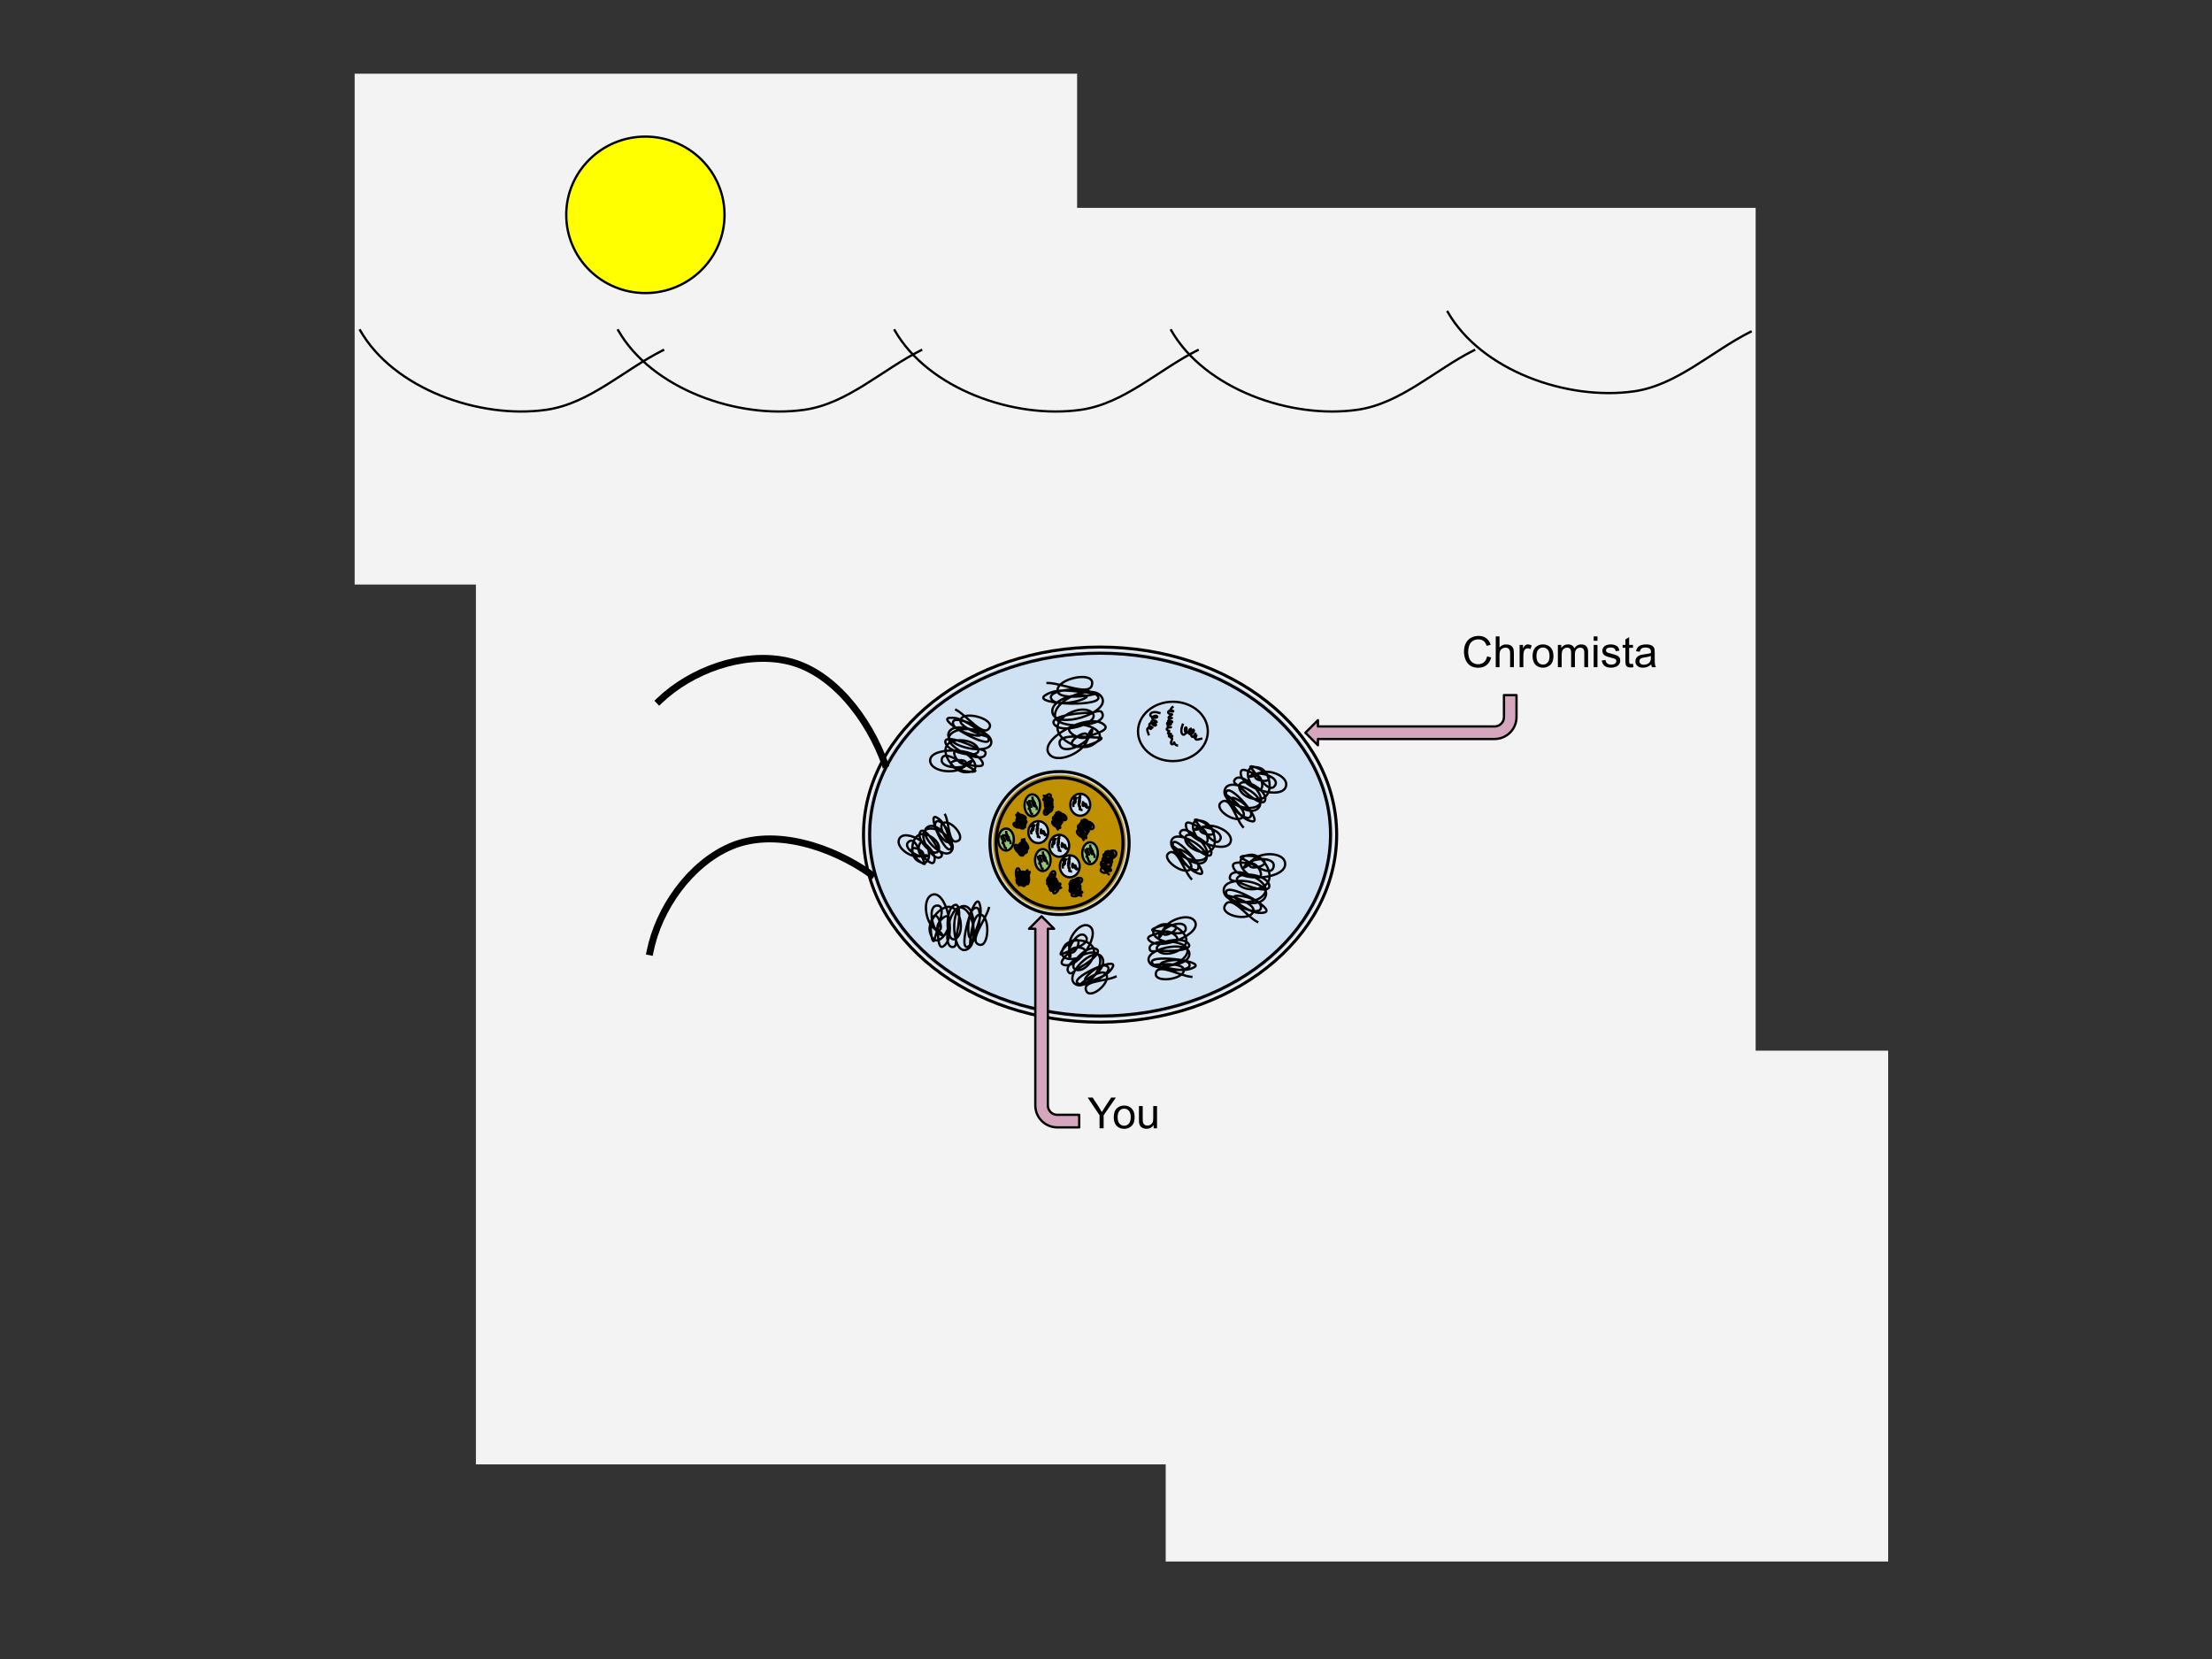 <svg version="1.1" viewBox="0.0 0.0 960.0 720.0" fill="none" stroke="none" stroke-linecap="square" stroke-miterlimit="10" xmlns:xlink="http://www.w3.org/1999/xlink" xmlns="http://www.w3.org/2000/svg"><rect x="0.0" y="0.0" width="960.0" height="720.0" fill="#333333" stroke="none"/><clipPath id="p.0"><path d="m0 0l960.0 0l0 720.0l-960.0 0l0 -720.0z" clip-rule="nonzero"/></clipPath><g clip-path="url(#p.0)"><path fill="#000000" fill-opacity="0.0" d="m0 0l960.0 0l0 720.0l-960.0 0z" fill-rule="evenodd"/><path fill="#f3f3f3" d="m206.543 90.215l555.402 0l0 545.323l-555.402 0z" fill-rule="evenodd"/><path fill="#f3f3f3" d="m153.916 31.987l313.543 0l0 221.701l-313.543 0z" fill-rule="evenodd"/><path fill="#f3f3f3" d="m505.916 455.987l313.543 0l0 221.701l-313.543 0z" fill-rule="evenodd"/><path fill="#cfe2f3" d="m376.1 362.228l0 0c0 -44.218 45.371 -80.063 101.339 -80.063l0 0c55.968 0 101.339 35.845 101.339 80.063l0 0c0 44.218 -45.371 80.063 -101.339 80.063l0 0c-55.968 0 -101.339 -35.845 -101.339 -80.063z" fill-rule="evenodd"/><path stroke="#000000" stroke-width="1.333" stroke-linejoin="round" stroke-linecap="butt" d="m374.766 362.228l0 0c0 -5.614 0.731 -11.178 2.101 -16.47c1.371 -5.292 3.42 -10.467 6.02 -15.324c2.599 -4.855 5.818 -9.525 9.505 -13.837c3.686 -4.31 7.927 -8.368 12.561 -12.029c4.632 -3.66 9.754 -7.001 15.197 -9.906c5.441 -2.904 11.304 -5.427 17.419 -7.47c6.113 -2.043 12.581 -3.642 19.232 -4.717c6.649 -1.075 13.586 -1.644 20.636 -1.644l0 0c7.051 0 13.987 0.569 20.636 1.644c6.651 1.075 13.119 2.674 19.232 4.717c6.115 2.043 11.978 4.566 17.419 7.47c5.443 2.905 10.565 6.247 15.197 9.906c4.634 3.661 8.876 7.719 12.561 12.029c3.687 4.312 6.906 8.982 9.505 13.837c2.6 4.857 4.65 10.032 6.02 15.324c1.37 5.291 2.101 10.855 2.101 16.47l0 0c0 5.614 -0.731 11.179 -2.101 16.47c-1.371 5.292 -3.42 10.467 -6.02 15.324c-2.599 4.855 -5.818 9.525 -9.505 13.837c-3.686 4.31 -7.927 8.368 -12.561 12.029c-4.632 3.66 -9.754 7.001 -15.197 9.906c-5.441 2.904 -11.304 5.427 -17.419 7.47c-6.113 2.043 -12.581 3.642 -19.232 4.717c-6.649 1.075 -13.586 1.644 -20.636 1.644l0 0c-7.051 0 -13.987 -0.569 -20.636 -1.644c-6.651 -1.075 -13.119 -2.674 -19.232 -4.717c-6.115 -2.043 -11.978 -4.566 -17.419 -7.47c-5.443 -2.905 -10.565 -6.247 -15.197 -9.906c-4.634 -3.661 -8.875 -7.719 -12.561 -12.029c-3.687 -4.312 -6.906 -8.982 -9.505 -13.837c-2.6 -4.857 -4.65 -10.032 -6.02 -15.324c-1.371 -5.291 -2.101 -10.855 -2.101 -16.47z" fill-rule="nonzero"/><path stroke="#000000" stroke-width="1.333" stroke-linejoin="round" stroke-linecap="butt" d="m377.433 362.228l0 0c0 -5.44 0.687 -10.669 2.016 -15.801c1.329 -5.132 3.262 -10.012 5.79 -14.734c2.529 -4.723 5.584 -9.156 9.181 -13.363c3.599 -4.209 7.652 -8.086 12.188 -11.669c4.537 -3.585 9.46 -6.796 14.799 -9.646c5.342 -2.851 11 -5.285 17.009 -7.293c6.011 -2.009 12.27 -3.556 18.812 -4.614c6.545 -1.058 13.269 -1.609 20.21 -1.609l0 0c6.941 0 13.665 0.551 20.21 1.609c6.543 1.058 12.801 2.605 18.812 4.614c6.009 2.008 11.667 4.442 17.009 7.293c5.34 2.85 10.262 6.062 14.799 9.646c4.535 3.583 8.589 7.461 12.188 11.669c3.597 4.207 6.653 8.639 9.181 13.363c2.528 4.722 4.46 9.602 5.79 14.734c1.329 5.133 2.016 10.361 2.016 15.801l0 0c0 5.44 -0.687 10.669 -2.016 15.801c-1.329 5.132 -3.262 10.012 -5.79 14.734c-2.529 4.723 -5.584 9.156 -9.181 13.363c-3.599 4.209 -7.652 8.086 -12.188 11.669c-4.537 3.585 -9.46 6.796 -14.799 9.646c-5.342 2.851 -11 5.285 -17.009 7.293c-6.011 2.009 -12.27 3.556 -18.812 4.614c-6.545 1.058 -13.269 1.609 -20.21 1.609l0 0c-6.941 0 -13.665 -0.551 -20.21 -1.609c-6.543 -1.058 -12.801 -2.605 -18.812 -4.614c-6.009 -2.008 -11.667 -4.442 -17.009 -7.293c-5.34 -2.85 -10.262 -6.062 -14.799 -9.646c-4.535 -3.583 -8.589 -7.461 -12.188 -11.669c-3.597 -4.207 -6.652 -8.639 -9.181 -13.363c-2.528 -4.722 -4.46 -9.602 -5.79 -14.734c-1.329 -5.133 -2.016 -10.361 -2.016 -15.801z" fill-rule="nonzero"/><path fill="#000000" fill-opacity="0.0" d="m156.289 143.354c14.533 25.437 51.836 38.637 80.837 34.491c18.77 -2.684 33.698 -17.393 50.659 -25.869" fill-rule="evenodd"/><path stroke="#000000" stroke-width="1.0" stroke-linejoin="round" stroke-linecap="butt" d="m156.289 143.354c14.533 25.437 51.836 38.637 80.837 34.491c18.77 -2.684 33.698 -17.393 50.659 -25.869" fill-rule="evenodd"/><path fill="#000000" fill-opacity="0.0" d="m268.289 143.354c14.533 25.437 51.836 38.637 80.837 34.491c18.77 -2.684 33.698 -17.393 50.659 -25.869" fill-rule="evenodd"/><path stroke="#000000" stroke-width="1.0" stroke-linejoin="round" stroke-linecap="butt" d="m268.289 143.354c14.533 25.437 51.836 38.637 80.837 34.491c18.77 -2.684 33.698 -17.393 50.659 -25.869" fill-rule="evenodd"/><path fill="#000000" fill-opacity="0.0" d="m388.289 143.354c14.533 25.437 51.836 38.637 80.837 34.491c18.77 -2.684 33.698 -17.393 50.659 -25.869" fill-rule="evenodd"/><path stroke="#000000" stroke-width="1.0" stroke-linejoin="round" stroke-linecap="butt" d="m388.289 143.354c14.533 25.437 51.836 38.637 80.837 34.491c18.77 -2.684 33.698 -17.393 50.659 -25.869" fill-rule="evenodd"/><path fill="#000000" fill-opacity="0.0" d="m508.289 143.354c14.533 25.437 51.836 38.637 80.837 34.491c18.77 -2.684 33.698 -17.393 50.659 -25.869" fill-rule="evenodd"/><path stroke="#000000" stroke-width="1.0" stroke-linejoin="round" stroke-linecap="butt" d="m508.289 143.354c14.533 25.437 51.836 38.637 80.837 34.491c18.77 -2.684 33.698 -17.393 50.659 -25.869" fill-rule="evenodd"/><path fill="#000000" fill-opacity="0.0" d="m628.289 135.354c14.533 25.437 51.836 38.637 80.837 34.491c18.77 -2.684 33.698 -17.393 50.659 -25.869" fill-rule="evenodd"/><path stroke="#000000" stroke-width="1.0" stroke-linejoin="round" stroke-linecap="butt" d="m628.289 135.354c14.533 25.437 51.836 38.637 80.837 34.491c18.77 -2.684 33.698 -17.393 50.659 -25.869" fill-rule="evenodd"/><path fill="#000000" fill-opacity="0.0" d="m378.127 379.538c-16.867 -12.045 -41.922 -20.361 -60.972 -12.195c-17.654 7.568 -31.298 26.894 -35.058 45.729" fill-rule="evenodd"/><path stroke="#000000" stroke-width="3.0" stroke-linejoin="round" stroke-linecap="butt" d="m378.127 379.538c-16.867 -12.045 -41.922 -20.361 -60.972 -12.195c-17.654 7.568 -31.298 26.894 -35.058 45.729" fill-rule="evenodd"/><path fill="#000000" fill-opacity="0.0" d="m384.075 331.599c-6.943 -19.529 -22.734 -40.685 -43.031 -44.886c-18.809 -3.893 -41.057 4.151 -54.917 17.449" fill-rule="evenodd"/><path stroke="#000000" stroke-width="3.0" stroke-linejoin="round" stroke-linecap="butt" d="m384.075 331.599c-6.943 -19.529 -22.734 -40.685 -43.031 -44.886c-18.809 -3.893 -41.057 4.151 -54.917 17.449" fill-rule="evenodd"/><path fill="#000000" fill-opacity="0.0" d="m454.612 296.406c6.467 0 19.402 6.467 19.402 0c0 -5.144 -15.089 -1.91 -15.089 3.234c0 5.4 21.566 1.079 16.165 1.079c-7.194 0 -15.57 -2.914 -21.556 1.076c-6.279 4.184 27.977 5.329 22.635 0c-4.607 -4.596 -24.003 -2.446 -19.402 2.155c3.342 3.342 18.675 -1.379 14.013 -2.155c-5.233 -0.871 -15.055 2.344 -14.013 7.546c1.473 7.356 24.915 0.241 21.556 -6.467c-3.256 -6.505 -20.478 0.269 -20.478 7.543c0 6.835 23.538 5.036 20.478 -1.076c-0.804 -1.606 -3.592 0 -5.388 0c-5.341 0 -18.866 1.612 -15.089 5.388c4.017 4.017 20.185 -1.372 16.168 -5.388c-3.869 -3.869 -15.089 0.995 -15.089 6.467c0 5.623 10.268 10.437 15.089 7.543c1.307 -0.784 2.864 -1.755 3.234 -3.234c1.103 -4.409 -9.721 -7.523 -12.934 -4.31c-1.832 1.832 4.062 5.272 6.467 4.31c3.147 -1.258 11.019 -2.992 8.622 -5.388c-6.366 -6.366 -30.078 6.568 -23.711 12.934c4.319 4.319 17.65 -2.697 16.168 -8.622c-0.629 -2.513 -8.299 2.478 -6.467 4.31c2.896 2.896 15.952 -3.234 11.856 -3.234c-5.849 0 -19.098 -2.315 -17.247 3.234c1.628 4.88 14.013 -1.323 14.013 -6.467c0 -1.607 -3.592 5.031 -2.155 4.312" fill-rule="evenodd"/><path stroke="#000000" stroke-width="1.0" stroke-linejoin="round" stroke-linecap="butt" d="m454.612 296.406c6.467 0 19.402 6.467 19.402 0c0 -5.144 -15.089 -1.91 -15.089 3.234c0 5.4 21.566 1.079 16.165 1.079c-7.194 0 -15.57 -2.914 -21.556 1.076c-6.279 4.184 27.977 5.329 22.635 0c-4.607 -4.596 -24.003 -2.446 -19.402 2.155c3.342 3.342 18.675 -1.379 14.013 -2.155c-5.233 -0.871 -15.055 2.344 -14.013 7.546c1.473 7.356 24.915 0.241 21.556 -6.467c-3.256 -6.505 -20.478 0.269 -20.478 7.543c0 6.835 23.538 5.036 20.478 -1.076c-0.804 -1.606 -3.592 0 -5.388 0c-5.341 0 -18.866 1.612 -15.089 5.388c4.017 4.017 20.185 -1.372 16.168 -5.388c-3.869 -3.869 -15.089 0.995 -15.089 6.467c0 5.623 10.268 10.437 15.089 7.543c1.307 -0.784 2.864 -1.755 3.234 -3.234c1.103 -4.409 -9.721 -7.523 -12.934 -4.31c-1.832 1.832 4.062 5.272 6.467 4.31c3.147 -1.258 11.019 -2.992 8.622 -5.388c-6.366 -6.366 -30.078 6.568 -23.711 12.934c4.319 4.319 17.65 -2.697 16.168 -8.622c-0.629 -2.513 -8.299 2.478 -6.467 4.31c2.896 2.896 15.952 -3.234 11.856 -3.234c-5.849 0 -19.098 -2.315 -17.247 3.234c1.628 4.88 14.013 -1.323 14.013 -6.467c0 -1.607 -3.592 5.031 -2.155 4.312" fill-rule="evenodd"/><path fill="#000000" fill-opacity="0.0" d="m414.965 308.084c4.83 2.564 12.022 12.343 14.491 7.691c1.964 -3.701 -10.541 -7.356 -12.505 -3.655c-2.062 3.885 15.696 9.325 11.662 7.184c-5.374 -2.852 -10.517 -8.268 -16.511 -7.771c-6.287 0.521 18.861 14.923 16.906 8.973c-1.686 -5.132 -16.994 -11.275 -15.314 -6.141c1.22 3.729 14.475 6.411 11.289 4.005c-3.576 -2.701 -12.139 -4.281 -13.347 -0.126c-1.709 5.876 18.517 10.05 18.57 3.892c0.051 -5.97 -15.397 -7.924 -18.175 -2.691c-2.61 4.917 15.657 12.953 15.706 7.343c0.013 -1.474 -2.683 -1.424 -4.025 -2.136c-3.989 -2.117 -14.706 -6.319 -13.327 -2.105c1.467 4.482 15.6 7.015 14.133 2.533c-1.413 -4.318 -11.65 -5.266 -13.739 -1.329c-2.147 4.045 3.684 11.578 8.39 11.408c1.276 -0.046 2.809 -0.127 3.65 -1.044c2.507 -2.734 -4.388 -9.266 -8.015 -8.228c-2.068 0.592 1.021 5.402 3.185 5.664c2.831 0.342 9.372 2.215 8.497 -0.459c-2.324 -7.103 -24.973 -7.198 -22.648 -0.094c1.577 4.819 14.213 5.056 15.368 0.206c0.49 -2.057 -7.145 -1.507 -6.476 0.537c1.058 3.232 13.149 3.997 10.09 2.373c-4.369 -2.319 -13.38 -9.236 -14.116 -4.51c-0.647 4.156 10.971 4.603 12.936 0.902c0.614 -1.156 -4.604 2.195 -3.256 2.248" fill-rule="evenodd"/><path stroke="#000000" stroke-width="1.0" stroke-linejoin="round" stroke-linecap="butt" d="m414.965 308.084c4.83 2.564 12.022 12.343 14.491 7.691c1.964 -3.701 -10.541 -7.356 -12.505 -3.655c-2.062 3.885 15.696 9.325 11.662 7.184c-5.374 -2.852 -10.517 -8.268 -16.511 -7.771c-6.287 0.521 18.861 14.923 16.906 8.973c-1.686 -5.132 -16.994 -11.275 -15.314 -6.141c1.22 3.729 14.475 6.411 11.289 4.005c-3.576 -2.701 -12.139 -4.281 -13.347 -0.126c-1.709 5.876 18.517 10.05 18.57 3.892c0.051 -5.97 -15.397 -7.924 -18.175 -2.691c-2.61 4.917 15.657 12.953 15.706 7.343c0.013 -1.474 -2.683 -1.424 -4.025 -2.136c-3.989 -2.117 -14.706 -6.319 -13.327 -2.105c1.467 4.482 15.6 7.015 14.133 2.533c-1.413 -4.318 -11.65 -5.266 -13.739 -1.329c-2.147 4.045 3.684 11.578 8.39 11.408c1.276 -0.046 2.809 -0.127 3.65 -1.044c2.507 -2.734 -4.388 -9.266 -8.015 -8.228c-2.068 0.592 1.021 5.402 3.185 5.664c2.831 0.342 9.372 2.215 8.497 -0.459c-2.324 -7.103 -24.973 -7.198 -22.648 -0.094c1.577 4.819 14.213 5.056 15.368 0.206c0.49 -2.057 -7.145 -1.507 -6.476 0.537c1.058 3.232 13.149 3.997 10.09 2.373c-4.369 -2.319 -13.38 -9.236 -14.116 -4.51c-0.647 4.156 10.971 4.603 12.936 0.902c0.614 -1.156 -4.604 2.195 -3.256 2.248" fill-rule="evenodd"/><path fill="#000000" fill-opacity="0.0" d="m410.209 353.623c1.859 3.77 1.368 13.385 5.576 11.309c3.347 -1.651 -3.094 -9.409 -6.441 -7.758c-3.514 1.733 5.496 12.917 3.944 9.769c-2.068 -4.194 -2.579 -10.01 -6.896 -12.22c-4.527 -2.317 4.573 18.018 6.505 13.194c1.666 -4.16 -5.307 -14.776 -6.978 -10.618c-1.214 3.02 6.265 10.443 5.43 7.477c-0.937 -3.33 -5.852 -8.023 -8.938 -5.747c-4.363 3.219 7.004 14.6 10.404 10.49c3.297 -3.985 -6.06 -11.85 -10.794 -9.516c-4.448 2.193 3.488 15.336 6.586 11.591c0.814 -0.984 -1.032 -2.094 -1.549 -3.141c-1.535 -3.113 -6.471 -10.48 -7.843 -7.066c-1.459 3.63 6.694 11.326 8.153 7.695c1.406 -3.497 -4.984 -8.476 -8.545 -6.72c-3.659 1.805 -3.84 9.334 -0.572 11.216c0.886 0.51 1.965 1.106 3.033 0.847c3.186 -0.772 2.102 -8.081 -0.913 -8.922c-1.718 -0.48 -2.263 4.059 -0.946 5.153c1.723 1.43 5.114 5.463 5.984 3.297c2.313 -5.754 -12.918 -15.424 -15.231 -9.671c-1.569 3.903 6.828 9.423 10.257 6.658c1.455 -1.173 -3.998 -4.042 -4.663 -2.387c-1.052 2.618 6.689 8.261 5.511 5.873c-1.681 -3.409 -3.982 -11.875 -7.061 -9.015c-2.708 2.515 4.888 7.744 8.236 6.093c1.046 -0.516 -4.306 -0.479 -3.425 0.128" fill-rule="evenodd"/><path stroke="#000000" stroke-width="1.0" stroke-linejoin="round" stroke-linecap="butt" d="m410.209 353.623c1.859 3.77 1.368 13.385 5.576 11.309c3.347 -1.651 -3.094 -9.409 -6.441 -7.758c-3.514 1.733 5.496 12.917 3.944 9.769c-2.068 -4.194 -2.579 -10.01 -6.896 -12.22c-4.527 -2.317 4.573 18.018 6.505 13.194c1.666 -4.16 -5.307 -14.776 -6.978 -10.618c-1.214 3.02 6.265 10.443 5.43 7.477c-0.937 -3.33 -5.852 -8.023 -8.938 -5.747c-4.363 3.219 7.004 14.6 10.404 10.49c3.297 -3.985 -6.06 -11.85 -10.794 -9.516c-4.448 2.193 3.488 15.336 6.586 11.591c0.814 -0.984 -1.032 -2.094 -1.549 -3.141c-1.535 -3.113 -6.471 -10.48 -7.843 -7.066c-1.459 3.63 6.694 11.326 8.153 7.695c1.406 -3.497 -4.984 -8.476 -8.545 -6.72c-3.659 1.805 -3.84 9.334 -0.572 11.216c0.886 0.51 1.965 1.106 3.033 0.847c3.186 -0.772 2.102 -8.081 -0.913 -8.922c-1.718 -0.48 -2.263 4.059 -0.946 5.153c1.723 1.43 5.114 5.463 5.984 3.297c2.313 -5.754 -12.918 -15.424 -15.231 -9.671c-1.569 3.903 6.828 9.423 10.257 6.658c1.455 -1.173 -3.998 -4.042 -4.663 -2.387c-1.052 2.618 6.689 8.261 5.511 5.873c-1.681 -3.409 -3.982 -11.875 -7.061 -9.015c-2.708 2.515 4.888 7.744 8.236 6.093c1.046 -0.516 -4.306 -0.479 -3.425 0.128" fill-rule="evenodd"/><path fill="#000000" fill-opacity="0.0" d="m429.163 394.064c-1.352 5.32 -9.218 14.648 -4.057 15.96c4.105 1.044 4.68 -12.025 0.574 -13.069c-4.31 -1.096 -5.37 17.521 -4.241 13.079c1.504 -5.918 5.581 -12.216 3.649 -17.951c-2.026 -6.014 -10.103 21.933 -4.733 18.62c4.631 -2.857 6.971 -19.248 2.337 -16.397c-3.366 2.071 -2.804 15.642 -1.21 11.964c1.789 -4.128 1.277 -12.859 -3.092 -13.058c-6.179 -0.281 -5.402 20.446 0.654 19.044c5.872 -1.359 4.067 -16.9 -1.738 -18.375c-5.455 -1.387 -8.941 18.34 -3.423 17.063c1.45 -0.336 0.751 -2.955 1.127 -4.433c1.117 -4.393 2.658 -15.846 -1.145 -13.506c-4.046 2.489 -3.126 16.882 0.92 14.393c3.897 -2.398 2.361 -12.614 -2.006 -13.725c-4.488 -1.141 -10.477 6.328 -9.175 10.882c0.353 1.234 0.802 2.712 1.905 3.316c3.288 1.802 8.037 -6.47 6.144 -9.765c-1.079 -1.879 -5.057 2.272 -4.792 4.445c0.346 2.844 0.084 9.671 2.498 8.186c6.412 -3.945 1.047 -26.074 -5.365 -22.129c-4.35 2.676 -1.538 15.066 3.501 15.049c2.137 -0.007 -0.242 -7.329 -2.087 -6.194c-2.917 1.795 -0.755 13.778 0.102 10.409c1.223 -4.811 5.841 -15.24 1.026 -14.843c-4.235 0.349 -1.875 11.796 2.231 12.839c1.282 0.326 -3.264 -3.976 -2.991 -2.648" fill-rule="evenodd"/><path stroke="#000000" stroke-width="1.0" stroke-linejoin="round" stroke-linecap="butt" d="m429.163 394.064c-1.352 5.32 -9.218 14.648 -4.057 15.96c4.105 1.044 4.68 -12.025 0.574 -13.069c-4.31 -1.096 -5.37 17.521 -4.241 13.079c1.504 -5.918 5.581 -12.216 3.649 -17.951c-2.026 -6.014 -10.103 21.933 -4.733 18.62c4.631 -2.857 6.971 -19.248 2.337 -16.397c-3.366 2.071 -2.804 15.642 -1.21 11.964c1.789 -4.128 1.277 -12.859 -3.092 -13.058c-6.179 -0.281 -5.402 20.446 0.654 19.044c5.872 -1.359 4.067 -16.9 -1.738 -18.375c-5.455 -1.387 -8.941 18.34 -3.423 17.063c1.45 -0.336 0.751 -2.955 1.127 -4.433c1.117 -4.393 2.658 -15.846 -1.145 -13.506c-4.046 2.489 -3.126 16.882 0.92 14.393c3.897 -2.398 2.361 -12.614 -2.006 -13.725c-4.488 -1.141 -10.477 6.328 -9.175 10.882c0.353 1.234 0.802 2.712 1.905 3.316c3.288 1.802 8.037 -6.47 6.144 -9.765c-1.079 -1.879 -5.057 2.272 -4.792 4.445c0.346 2.844 0.084 9.671 2.498 8.186c6.412 -3.945 1.047 -26.074 -5.365 -22.129c-4.35 2.676 -1.538 15.066 3.501 15.049c2.137 -0.007 -0.242 -7.329 -2.087 -6.194c-2.917 1.795 -0.755 13.778 0.102 10.409c1.223 -4.811 5.841 -15.24 1.026 -14.843c-4.235 0.349 -1.875 11.796 2.231 12.839c1.282 0.326 -3.264 -3.976 -2.991 -2.648" fill-rule="evenodd"/><path fill="#000000" fill-opacity="0.0" d="m484.149 423.887c-4.218 2.086 -14.959 1.598 -12.654 6.259c1.834 3.707 10.522 -3.491 8.688 -7.198c-1.925 -3.892 -14.45 6.18 -10.928 4.438c4.692 -2.321 11.193 -2.923 13.675 -7.73c2.603 -5.041 -20.146 5.185 -14.763 7.302c4.643 1.826 16.527 -5.98 11.885 -7.812c-3.371 -1.33 -11.688 7.018 -8.371 6.074c3.724 -1.061 8.983 -6.546 6.449 -9.959c-3.583 -4.826 -16.335 7.864 -11.754 11.615c4.443 3.637 13.26 -6.8 10.666 -12.043c-2.437 -4.926 -17.147 3.964 -12.972 7.382c1.097 0.898 2.343 -1.159 3.514 -1.738c3.483 -1.723 11.73 -7.248 7.92 -8.751c-4.052 -1.599 -12.676 7.5 -8.624 9.099c3.903 1.54 9.487 -5.585 7.536 -9.529c-2.005 -4.053 -10.417 -4.209 -12.53 -0.569c-0.573 0.987 -1.242 2.189 -0.956 3.374c0.852 3.533 9.022 2.286 9.972 -1.067c0.542 -1.911 -4.528 -2.489 -5.754 -1.02c-1.604 1.922 -6.12 5.711 -3.702 6.665c6.422 2.534 17.275 -14.437 10.853 -16.971c-4.356 -1.719 -10.55 7.638 -7.471 11.43c1.306 1.608 4.529 -4.463 2.681 -5.192c-2.922 -1.153 -9.251 7.477 -6.579 6.155c3.815 -1.887 13.281 -4.493 10.096 -7.894c-2.802 -2.992 -8.668 5.474 -6.834 9.182c0.573 1.158 0.549 -4.785 -0.132 -3.803" fill-rule="evenodd"/><path stroke="#000000" stroke-width="1.0" stroke-linejoin="round" stroke-linecap="butt" d="m484.149 423.887c-4.218 2.086 -14.959 1.598 -12.654 6.259c1.834 3.707 10.522 -3.491 8.688 -7.198c-1.925 -3.892 -14.45 6.18 -10.928 4.438c4.692 -2.321 11.193 -2.923 13.675 -7.73c2.603 -5.041 -20.146 5.185 -14.763 7.302c4.643 1.826 16.527 -5.98 11.885 -7.812c-3.371 -1.33 -11.688 7.018 -8.371 6.074c3.724 -1.061 8.983 -6.546 6.449 -9.959c-3.583 -4.826 -16.335 7.864 -11.754 11.615c4.443 3.637 13.26 -6.8 10.666 -12.043c-2.437 -4.926 -17.147 3.964 -12.972 7.382c1.097 0.898 2.343 -1.159 3.514 -1.738c3.483 -1.723 11.73 -7.248 7.92 -8.751c-4.052 -1.599 -12.676 7.5 -8.624 9.099c3.903 1.54 9.487 -5.585 7.536 -9.529c-2.005 -4.053 -10.417 -4.209 -12.53 -0.569c-0.573 0.987 -1.242 2.189 -0.956 3.374c0.852 3.533 9.022 2.286 9.972 -1.067c0.542 -1.911 -4.528 -2.489 -5.754 -1.02c-1.604 1.922 -6.12 5.711 -3.702 6.665c6.422 2.534 17.275 -14.437 10.853 -16.971c-4.356 -1.719 -10.55 7.638 -7.471 11.43c1.306 1.608 4.529 -4.463 2.681 -5.192c-2.922 -1.153 -9.251 7.477 -6.579 6.155c3.815 -1.887 13.281 -4.493 10.096 -7.894c-2.802 -2.992 -8.668 5.474 -6.834 9.182c0.573 1.158 0.549 -4.785 -0.132 -3.803" fill-rule="evenodd"/><path fill="#000000" fill-opacity="0.0" d="m517.03 423.943c-5.136 -0.437 -14.979 -6.368 -15.409 -1.31c-0.342 4.024 11.857 2.513 12.199 -1.511c0.359 -4.224 -17.056 -2.299 -12.767 -1.935c5.714 0.486 12.172 3.33 17.192 0.613c5.265 -2.849 -21.865 -6.057 -17.977 -1.528c3.353 3.906 18.9 3.534 15.552 -0.376c-2.432 -2.839 -14.923 -0.182 -11.272 0.74c4.098 1.034 12.112 -0.817 11.631 -4.957c-0.68 -5.853 -19.771 -1.87 -17.55 3.604c2.154 5.308 16.281 1.172 16.765 -4.518c0.455 -5.347 -18.359 -5.528 -16.335 -0.54c0.532 1.311 2.853 0.242 4.28 0.364c4.242 0.361 15.09 0.013 12.342 -3.196c-2.923 -3.413 -16.122 -0.29 -13.199 3.124c2.816 3.288 12.05 0.24 12.414 -4.04c0.374 -4.398 -7.46 -8.857 -11.482 -6.919c-1.09 0.525 -2.391 1.179 -2.783 2.311c-1.169 3.374 7.22 6.541 9.986 4.244c1.577 -1.309 -2.875 -4.398 -4.85 -3.808c-2.583 0.772 -8.95 1.597 -7.206 3.633c4.633 5.409 24.324 -3.107 19.692 -8.517c-3.143 -3.67 -14.197 0.918 -13.414 5.653c0.332 2.008 6.756 -1.378 5.423 -2.935c-2.108 -2.461 -12.884 1.453 -9.631 1.729c4.645 0.395 15.013 3.1 13.912 -1.365c-0.968 -3.927 -11.217 0.089 -11.559 4.113c-0.107 1.257 3.187 -3.693 1.998 -3.228" fill-rule="evenodd"/><path stroke="#000000" stroke-width="1.0" stroke-linejoin="round" stroke-linecap="butt" d="m517.03 423.943c-5.136 -0.437 -14.979 -6.368 -15.409 -1.31c-0.342 4.024 11.857 2.513 12.199 -1.511c0.359 -4.224 -17.056 -2.299 -12.767 -1.935c5.714 0.486 12.172 3.33 17.192 0.613c5.265 -2.849 -21.865 -6.057 -17.977 -1.528c3.353 3.906 18.9 3.534 15.552 -0.376c-2.432 -2.839 -14.923 -0.182 -11.272 0.74c4.098 1.034 12.112 -0.817 11.631 -4.957c-0.68 -5.853 -19.771 -1.87 -17.55 3.604c2.154 5.308 16.281 1.172 16.765 -4.518c0.455 -5.347 -18.359 -5.528 -16.335 -0.54c0.532 1.311 2.853 0.242 4.28 0.364c4.242 0.361 15.09 0.013 12.342 -3.196c-2.923 -3.413 -16.122 -0.29 -13.199 3.124c2.816 3.288 12.05 0.24 12.414 -4.04c0.374 -4.398 -7.46 -8.857 -11.482 -6.919c-1.09 0.525 -2.391 1.179 -2.783 2.311c-1.169 3.374 7.22 6.541 9.986 4.244c1.577 -1.309 -2.875 -4.398 -4.85 -3.808c-2.583 0.772 -8.95 1.597 -7.206 3.633c4.633 5.409 24.324 -3.107 19.692 -8.517c-3.143 -3.67 -14.197 0.918 -13.414 5.653c0.332 2.008 6.756 -1.378 5.423 -2.935c-2.108 -2.461 -12.884 1.453 -9.631 1.729c4.645 0.395 15.013 3.1 13.912 -1.365c-0.968 -3.927 -11.217 0.089 -11.559 4.113c-0.107 1.257 3.187 -3.693 1.998 -3.228" fill-rule="evenodd"/><path fill="#000000" fill-opacity="0.0" d="m545.634 400.081c-4.687 -2.341 -11.416 -12.322 -14.062 -7.023c-2.105 4.214 10.155 7.027 12.26 2.813c2.21 -4.425 -15.189 -8.691 -11.275 -6.736c5.214 2.604 10.093 8.023 16.064 6.922c6.263 -1.155 -18.097 -14.493 -16.406 -8.194c1.458 5.433 16.396 10.693 14.944 5.258c-1.055 -3.948 -14.1 -5.63 -11.038 -3.307c3.437 2.608 11.871 3.529 13.245 -1.11c1.943 -6.56 -17.96 -9.217 -18.271 -2.505c-0.302 6.508 14.952 7.193 17.929 1.233c2.797 -5.6 -14.999 -12.647 -15.283 -6.531c-0.074 1.607 2.604 1.3 3.906 1.951c3.871 1.933 14.333 5.509 13.142 1.048c-1.268 -4.745 -15.191 -6.183 -13.923 -1.438c1.221 4.571 11.344 4.647 13.583 0.164c2.301 -4.607 -3.171 -12.268 -7.85 -11.643c-1.268 0.169 -2.794 0.401 -3.667 1.479c-2.603 3.213 3.967 9.683 7.611 8.213c2.077 -0.838 -0.787 -5.789 -2.924 -5.872c-2.796 -0.108 -9.211 -1.537 -8.454 1.294c2.009 7.52 24.488 5.507 22.479 -2.014c-1.363 -5.102 -13.896 -4.18 -15.247 1.211c-0.573 2.287 7.029 0.974 6.451 -1.19c-0.914 -3.422 -12.885 -3.125 -9.916 -1.642c4.239 2.117 12.895 8.81 13.824 3.594c0.817 -4.588 -10.698 -3.989 -12.803 0.226c-0.658 1.317 4.662 -2.822 3.326 -2.753" fill-rule="evenodd"/><path stroke="#000000" stroke-width="1.0" stroke-linejoin="round" stroke-linecap="butt" d="m545.634 400.081c-4.687 -2.341 -11.416 -12.322 -14.062 -7.023c-2.105 4.214 10.155 7.027 12.26 2.813c2.21 -4.425 -15.189 -8.691 -11.275 -6.736c5.214 2.604 10.093 8.023 16.064 6.922c6.263 -1.155 -18.097 -14.493 -16.406 -8.194c1.458 5.433 16.396 10.693 14.944 5.258c-1.055 -3.948 -14.1 -5.63 -11.038 -3.307c3.437 2.608 11.871 3.529 13.245 -1.11c1.943 -6.56 -17.96 -9.217 -18.271 -2.505c-0.302 6.508 14.952 7.193 17.929 1.233c2.797 -5.6 -14.999 -12.647 -15.283 -6.531c-0.074 1.607 2.604 1.3 3.906 1.951c3.871 1.933 14.333 5.509 13.142 1.048c-1.268 -4.745 -15.191 -6.183 -13.923 -1.438c1.221 4.571 11.344 4.647 13.583 0.164c2.301 -4.607 -3.171 -12.268 -7.85 -11.643c-1.268 0.169 -2.794 0.401 -3.667 1.479c-2.603 3.213 3.967 9.683 7.611 8.213c2.077 -0.838 -0.787 -5.789 -2.924 -5.872c-2.796 -0.108 -9.211 -1.537 -8.454 1.294c2.009 7.52 24.488 5.507 22.479 -2.014c-1.363 -5.102 -13.896 -4.18 -15.247 1.211c-0.573 2.287 7.029 0.974 6.451 -1.19c-0.914 -3.422 -12.885 -3.125 -9.916 -1.642c4.239 2.117 12.895 8.81 13.824 3.594c0.817 -4.588 -10.698 -3.989 -12.803 0.226c-0.658 1.317 4.662 -2.822 3.326 -2.753" fill-rule="evenodd"/><path fill="#000000" fill-opacity="0.0" d="m539.42 358.886c-3.194 -3.516 -5.586 -14.178 -9.582 -10.549c-3.178 2.887 6.272 9.276 9.451 6.389c3.337 -3.031 -9.985 -12.331 -7.318 -9.395c3.553 3.912 5.89 10.1 11.312 11.116c5.686 1.066 -10.525 -18.201 -11.18 -12.307c-0.564 5.084 10.343 14.423 10.914 9.339c0.414 -3.692 -10.076 -9.38 -8.253 -6.41c2.047 3.334 8.884 6.87 11.584 3.384c3.818 -4.929 -12.156 -13.681 -14.643 -8.091c-2.411 5.421 10.28 10.983 14.775 6.9c4.224 -3.836 -8.513 -15.624 -10.779 -10.53c-0.595 1.339 1.774 1.953 2.661 2.93c2.638 2.904 10.314 9.353 10.782 5.18c0.498 -4.438 -10.817 -10.205 -11.315 -5.767c-0.48 4.275 8.067 7.646 11.449 4.575c3.475 -3.156 1.378 -11.44 -2.792 -12.437c-1.13 -0.27 -2.499 -0.572 -3.595 0.057c-3.269 1.875 0.153 9.507 3.725 9.451c2.037 -0.032 1.251 -5.167 -0.531 -5.935c-2.332 -1.005 -7.291 -4.312 -7.588 -1.664c-0.789 7.034 18.914 12.667 19.703 5.633c0.536 -4.772 -10.384 -8.083 -13.313 -3.952c-1.242 1.752 5.63 3.122 5.857 1.098c0.359 -3.2 -9.877 -6.858 -7.854 -4.631c2.889 3.18 8.002 11.683 10.516 7.562c2.211 -3.624 -7.738 -6.877 -10.917 -3.99c-0.993 0.902 4.883 -0.87 3.729 -1.248" fill-rule="evenodd"/><path stroke="#000000" stroke-width="1.0" stroke-linejoin="round" stroke-linecap="butt" d="m539.42 358.886c-3.194 -3.516 -5.586 -14.178 -9.582 -10.549c-3.178 2.887 6.272 9.276 9.451 6.389c3.337 -3.031 -9.985 -12.331 -7.318 -9.395c3.553 3.912 5.89 10.1 11.312 11.116c5.686 1.066 -10.525 -18.201 -11.18 -12.307c-0.564 5.084 10.343 14.423 10.914 9.339c0.414 -3.692 -10.076 -9.38 -8.253 -6.41c2.047 3.334 8.884 6.87 11.584 3.384c3.818 -4.929 -12.156 -13.681 -14.643 -8.091c-2.411 5.421 10.28 10.983 14.775 6.9c4.224 -3.836 -8.513 -15.624 -10.779 -10.53c-0.595 1.339 1.774 1.953 2.661 2.93c2.638 2.904 10.314 9.353 10.782 5.18c0.498 -4.438 -10.817 -10.205 -11.315 -5.767c-0.48 4.275 8.067 7.646 11.449 4.575c3.475 -3.156 1.378 -11.44 -2.792 -12.437c-1.13 -0.27 -2.499 -0.572 -3.595 0.057c-3.269 1.875 0.153 9.507 3.725 9.451c2.037 -0.032 1.251 -5.167 -0.531 -5.935c-2.332 -1.005 -7.291 -4.312 -7.588 -1.664c-0.789 7.034 18.914 12.667 19.703 5.633c0.536 -4.772 -10.384 -8.083 -13.313 -3.952c-1.242 1.752 5.63 3.122 5.857 1.098c0.359 -3.2 -9.877 -6.858 -7.854 -4.631c2.889 3.18 8.002 11.683 10.516 7.562c2.211 -3.624 -7.738 -6.877 -10.917 -3.99c-0.993 0.902 4.883 -0.87 3.729 -1.248" fill-rule="evenodd"/><path fill="#000000" fill-opacity="0.0" d="m516.979 381.391c-3.32 -3.655 -6.279 -14.306 -9.959 -10.964c-2.927 2.658 6.658 9.514 9.585 6.856c3.073 -2.791 -10.456 -12.744 -7.684 -9.693c3.693 4.066 6.334 10.304 11.677 11.625c5.604 1.386 -11.329 -18.564 -11.619 -12.791c-0.25 4.978 10.929 14.828 11.185 9.85c0.186 -3.615 -10.371 -9.84 -8.419 -6.805c2.191 3.407 9.061 7.296 11.487 4.019c3.43 -4.634 -12.651 -14.204 -14.745 -8.839c-2.03 5.202 10.664 11.433 14.803 7.674c3.889 -3.533 -9.216 -15.904 -11.123 -11.016c-0.501 1.284 1.844 2.03 2.766 3.045c2.741 3.018 10.601 9.828 10.811 5.742c0.224 -4.346 -11.141 -10.698 -11.365 -6.352c-0.216 4.186 8.311 8.013 11.425 5.185c3.2 -2.906 0.668 -11.196 -3.453 -12.425c-1.117 -0.333 -2.468 -0.711 -3.5 -0.156c-3.075 1.655 0.709 9.381 4.187 9.536c1.983 0.089 0.915 -5.02 -0.867 -5.882c-2.331 -1.128 -7.358 -4.68 -7.492 -2.088c-0.355 6.888 19.176 13.602 19.531 6.715c0.241 -4.673 -10.594 -8.58 -13.205 -4.681c-1.107 1.654 5.67 3.409 5.772 1.427c0.161 -3.134 -10.028 -7.343 -7.925 -5.029c3.002 3.305 8.486 11.988 10.693 8.075c1.941 -3.442 -7.946 -7.235 -10.873 -4.577c-0.914 0.83 4.706 -0.57 3.56 -1.011" fill-rule="evenodd"/><path stroke="#000000" stroke-width="1.0" stroke-linejoin="round" stroke-linecap="butt" d="m516.979 381.391c-3.32 -3.655 -6.279 -14.306 -9.959 -10.964c-2.927 2.658 6.658 9.514 9.585 6.856c3.073 -2.791 -10.456 -12.744 -7.684 -9.693c3.693 4.066 6.334 10.304 11.677 11.625c5.604 1.386 -11.329 -18.564 -11.619 -12.791c-0.25 4.978 10.929 14.828 11.185 9.85c0.186 -3.615 -10.371 -9.84 -8.419 -6.805c2.191 3.407 9.061 7.296 11.487 4.019c3.43 -4.634 -12.651 -14.204 -14.745 -8.839c-2.03 5.202 10.664 11.433 14.803 7.674c3.889 -3.533 -9.216 -15.904 -11.123 -11.016c-0.501 1.284 1.844 2.03 2.766 3.045c2.741 3.018 10.601 9.828 10.811 5.742c0.224 -4.346 -11.141 -10.698 -11.365 -6.352c-0.216 4.186 8.311 8.013 11.425 5.185c3.2 -2.906 0.668 -11.196 -3.453 -12.425c-1.117 -0.333 -2.468 -0.711 -3.5 -0.156c-3.075 1.655 0.709 9.381 4.187 9.536c1.983 0.089 0.915 -5.02 -0.867 -5.882c-2.331 -1.128 -7.358 -4.68 -7.492 -2.088c-0.355 6.888 19.176 13.602 19.531 6.715c0.241 -4.673 -10.594 -8.58 -13.205 -4.681c-1.107 1.654 5.67 3.409 5.772 1.427c0.161 -3.134 -10.028 -7.343 -7.925 -5.029c3.002 3.305 8.486 11.988 10.693 8.075c1.941 -3.442 -7.946 -7.235 -10.873 -4.577c-0.914 0.83 4.706 -0.57 3.56 -1.011" fill-rule="evenodd"/><path fill="#cfe2f3" d="m493.89 317.434l0 0c0 -7.114 6.783 -12.882 15.15 -12.882l0 0c8.367 0 15.15 5.767 15.15 12.882l0 0c0 7.114 -6.783 12.882 -15.15 12.882l0 0c-8.367 0 -15.15 -5.767 -15.15 -12.882z" fill-rule="evenodd"/><path stroke="#000000" stroke-width="1.0" stroke-linejoin="round" stroke-linecap="butt" d="m493.89 317.434l0 0c0 -7.114 6.783 -12.882 15.15 -12.882l0 0c8.367 0 15.15 5.767 15.15 12.882l0 0c0 7.114 -6.783 12.882 -15.15 12.882l0 0c-8.367 0 -15.15 -5.767 -15.15 -12.882z" fill-rule="evenodd"/><path fill="#000000" fill-opacity="0.0" d="m508.872 306.871c-0.464 0.454 -1.174 1.149 -0.881 1.723c0.175 0.343 1.451 0.271 1.175 0c-0.529 -0.518 -2.021 -0.28 -2.202 0.431c-0.154 0.605 0.977 1.005 1.615 1.005c0.589 0 -0.968 0.688 -1.321 1.148c-0.088 0.115 -0.144 0.403 0 0.431c0.432 0.085 1.762 0 1.321 0c-0.764 0 -1.927 1.125 -1.468 1.723c0.324 0.423 1.857 0.329 1.615 -0.144c-0.362 -0.709 -2.458 0.254 -2.202 1.005c0.17 0.499 2.063 0.292 1.615 0c-0.49 -0.32 -1.648 0.669 -1.321 1.148c0.25 0.367 1.772 0.287 1.321 0.287c-0.636 0 -1.607 0.114 -1.762 0.718c-0.11 0.428 0.583 0.789 1.028 0.861c0.412 0.067 -0.829 0.997 -0.44 1.148c0.366 0.143 1.569 0.144 1.174 0.144c-0.462 0 -1.13 0.916 -0.734 1.148c0.387 0.227 1.64 0.025 1.321 -0.287c-0.232 -0.227 -0.801 0.119 -0.881 0.431c-0.101 0.394 0.982 0.467 0.881 0.861c-0.191 0.749 -0.852 1.751 -0.294 2.297c0.326 0.319 1.501 -0.399 1.174 -0.718c-0.417 -0.408 0.585 1.292 1.175 1.292" fill-rule="evenodd"/><path stroke="#000000" stroke-width="1.0" stroke-linejoin="round" stroke-linecap="butt" d="m508.872 306.871c-0.464 0.454 -1.174 1.149 -0.881 1.723c0.175 0.343 1.451 0.271 1.175 0c-0.529 -0.518 -2.021 -0.28 -2.202 0.431c-0.154 0.605 0.977 1.005 1.615 1.005c0.589 0 -0.968 0.688 -1.321 1.148c-0.088 0.115 -0.144 0.403 0 0.431c0.432 0.085 1.762 0 1.321 0c-0.764 0 -1.927 1.125 -1.468 1.723c0.324 0.423 1.857 0.329 1.615 -0.144c-0.362 -0.709 -2.458 0.254 -2.202 1.005c0.17 0.499 2.063 0.292 1.615 0c-0.49 -0.32 -1.648 0.669 -1.321 1.148c0.25 0.367 1.772 0.287 1.321 0.287c-0.636 0 -1.607 0.114 -1.762 0.718c-0.11 0.428 0.583 0.789 1.028 0.861c0.412 0.067 -0.829 0.997 -0.44 1.148c0.366 0.143 1.569 0.144 1.174 0.144c-0.462 0 -1.13 0.916 -0.734 1.148c0.387 0.227 1.64 0.025 1.321 -0.287c-0.232 -0.227 -0.801 0.119 -0.881 0.431c-0.101 0.394 0.982 0.467 0.881 0.861c-0.191 0.749 -0.852 1.751 -0.294 2.297c0.326 0.319 1.501 -0.399 1.174 -0.718c-0.417 -0.408 0.585 1.292 1.175 1.292" fill-rule="evenodd"/><path fill="#000000" fill-opacity="0.0" d="m503.189 309.408c-1.273 -0.429 -3.559 -0.721 -3.957 0.649c-0.256 0.883 1.348 1.564 2.201 1.447c0.311 -0.042 0.906 -0.141 0.832 -0.469c-0.179 -0.795 -2.245 -0.242 -2.215 0.575c0.032 0.874 2.326 2.394 1.895 1.653c-0.396 -0.681 -2.015 -0.816 -2.238 -0.049c-0.241 0.829 1.558 2.246 1.979 1.505c0.226 -0.398 -0.614 -0.697 -1.016 -0.871c-0.6 -0.26 -1.711 -0.07 -1.856 0.609c-0.135 0.63 0.832 0.954 1.345 1.291c0.472 0.31 -1.787 -0.653 -1.658 -0.074c0.088 0.393 1.283 0.844 0.963 0.633c-0.432 -0.284 -1.406 -0.515 -1.52 0.016c-0.17 0.797 0.357 1.59 0.536 2.384" fill-rule="evenodd"/><path stroke="#000000" stroke-width="1.0" stroke-linejoin="round" stroke-linecap="butt" d="m503.189 309.408c-1.273 -0.429 -3.559 -0.721 -3.957 0.649c-0.256 0.883 1.348 1.564 2.201 1.447c0.311 -0.042 0.906 -0.141 0.832 -0.469c-0.179 -0.795 -2.245 -0.242 -2.215 0.575c0.032 0.874 2.326 2.394 1.895 1.653c-0.396 -0.681 -2.015 -0.816 -2.238 -0.049c-0.241 0.829 1.558 2.246 1.979 1.505c0.226 -0.398 -0.614 -0.697 -1.016 -0.871c-0.6 -0.26 -1.711 -0.07 -1.856 0.609c-0.135 0.63 0.832 0.954 1.345 1.291c0.472 0.31 -1.787 -0.653 -1.658 -0.074c0.088 0.393 1.283 0.844 0.963 0.633c-0.432 -0.284 -1.406 -0.515 -1.52 0.016c-0.17 0.797 0.357 1.59 0.536 2.384" fill-rule="evenodd"/><path fill="#000000" fill-opacity="0.0" d="m513.279 314.513c-0.541 1.313 -1.071 3.723 0.149 4.304c0.786 0.374 1.597 -1.264 1.587 -2.189c-0.004 -0.337 -0.027 -0.985 -0.338 -0.943c-0.754 0.101 -0.479 2.373 0.279 2.434c0.811 0.065 2.476 -2.215 1.742 -1.838c-0.674 0.346 -0.983 2.062 -0.301 2.387c0.738 0.352 2.251 -1.411 1.615 -1.945c-0.341 -0.286 -0.714 0.578 -0.92 0.987c-0.309 0.612 -0.259 1.821 0.351 2.054c0.566 0.216 0.976 -0.781 1.345 -1.291c0.34 -0.469 -0.806 1.837 -0.257 1.764c0.373 -0.05 0.925 -1.276 0.694 -0.957c-0.312 0.43 -0.636 1.445 -0.158 1.627c0.716 0.273 1.508 -0.201 2.263 -0.302" fill-rule="evenodd"/><path stroke="#000000" stroke-width="1.0" stroke-linejoin="round" stroke-linecap="butt" d="m513.279 314.513c-0.541 1.313 -1.071 3.723 0.149 4.304c0.786 0.374 1.597 -1.264 1.587 -2.189c-0.004 -0.337 -0.027 -0.985 -0.338 -0.943c-0.754 0.101 -0.479 2.373 0.279 2.434c0.811 0.065 2.476 -2.215 1.742 -1.838c-0.674 0.346 -0.983 2.062 -0.301 2.387c0.738 0.352 2.251 -1.411 1.615 -1.945c-0.341 -0.286 -0.714 0.578 -0.92 0.987c-0.309 0.612 -0.259 1.821 0.351 2.054c0.566 0.216 0.976 -0.781 1.345 -1.291c0.34 -0.469 -0.806 1.837 -0.257 1.764c0.373 -0.05 0.925 -1.276 0.694 -0.957c-0.312 0.43 -0.636 1.445 -0.158 1.627c0.716 0.273 1.508 -0.201 2.263 -0.302" fill-rule="evenodd"/><path fill="#bf9000" d="m430.969 365.887l0 0c0 -16.403 12.924 -29.701 28.866 -29.701l0 0c7.656 0 14.998 3.129 20.411 8.699c5.413 5.57 8.455 13.125 8.455 21.002l0 0c0 16.403 -12.924 29.701 -28.866 29.701l0 0c-15.942 0 -28.866 -13.297 -28.866 -29.701z" fill-rule="evenodd"/><path stroke="#000000" stroke-width="1.333" stroke-linejoin="round" stroke-linecap="butt" d="m429.635 365.887l0 0c0 -2.117 0.215 -4.25 0.612 -6.246c0.397 -1.998 1.002 -3.987 1.757 -5.822c0.755 -1.836 1.708 -3.637 2.78 -5.27c1.072 -1.633 2.333 -3.204 3.683 -4.593c1.35 -1.389 2.878 -2.688 4.467 -3.792c1.589 -1.104 3.344 -2.088 5.132 -2.866c1.787 -0.778 3.729 -1.403 5.676 -1.813c1.945 -0.41 4.028 -0.632 6.092 -0.632l0 0c1.983 0 4.012 0.209 5.926 0.603c1.915 0.394 3.847 0.999 5.643 1.764c1.795 0.765 3.576 1.742 5.2 2.856c1.623 1.114 3.198 2.439 4.598 3.879c1.4 1.44 2.686 3.059 3.768 4.728c1.082 1.669 2.028 3.495 2.771 5.339c0.742 1.844 1.328 3.823 1.71 5.788c0.382 1.965 0.584 4.042 0.584 6.076l0 0c0 2.117 -0.215 4.25 -0.612 6.246c-0.397 1.998 -1.002 3.987 -1.757 5.822c-0.755 1.836 -1.708 3.637 -2.78 5.27c-1.072 1.633 -2.333 3.204 -3.683 4.593c-1.35 1.389 -2.878 2.688 -4.467 3.792c-1.589 1.104 -3.344 2.088 -5.132 2.866c-1.787 0.778 -3.729 1.403 -5.676 1.813c-1.945 0.41 -4.029 0.632 -6.092 0.632l0 0c-2.064 0 -4.147 -0.222 -6.092 -0.632c-1.947 -0.41 -3.888 -1.035 -5.676 -1.813c-1.788 -0.778 -3.544 -1.762 -5.132 -2.866c-1.589 -1.104 -3.117 -2.403 -4.467 -3.792c-1.35 -1.389 -2.611 -2.96 -3.683 -4.593c-1.072 -1.633 -2.025 -3.434 -2.78 -5.27c-0.754 -1.835 -1.359 -3.824 -1.757 -5.822c-0.397 -1.996 -0.612 -4.128 -0.612 -6.246z" fill-rule="nonzero"/><path stroke="#000000" stroke-width="1.333" stroke-linejoin="round" stroke-linecap="butt" d="m432.302 365.887l0 0c0 -1.983 0.189 -3.855 0.561 -5.726c0.372 -1.869 0.901 -3.61 1.607 -5.328c0.706 -1.717 1.54 -3.293 2.543 -4.82c1.003 -1.527 2.105 -2.9 3.366 -4.198c1.262 -1.298 2.594 -2.431 4.077 -3.461c1.483 -1.031 3.009 -1.886 4.674 -2.611c1.666 -0.725 3.35 -1.267 5.161 -1.648c1.813 -0.382 3.621 -0.575 5.543 -0.575l0 0c1.845 0 3.605 0.182 5.389 0.549c1.784 0.367 3.461 0.892 5.135 1.605c1.674 0.713 3.222 1.563 4.737 2.602c1.515 1.04 2.888 2.194 4.195 3.539c1.307 1.345 2.431 2.759 3.442 4.319c1.011 1.56 1.84 3.159 2.535 4.885c0.695 1.726 1.208 3.461 1.565 5.301c0.358 1.841 0.535 3.663 0.535 5.567l0 0c0 1.983 -0.189 3.855 -0.561 5.726c-0.372 1.869 -0.901 3.61 -1.607 5.328c-0.706 1.717 -1.54 3.293 -2.543 4.82c-1.003 1.527 -2.105 2.9 -3.366 4.198c-1.262 1.298 -2.594 2.431 -4.077 3.461c-1.483 1.031 -3.009 1.886 -4.674 2.611c-1.666 0.725 -3.35 1.267 -5.161 1.648c-1.813 0.382 -3.621 0.575 -5.543 0.575l0 0c-1.922 0 -3.73 -0.193 -5.543 -0.575c-1.811 -0.381 -3.495 -0.923 -5.161 -1.648c-1.665 -0.725 -3.192 -1.58 -4.674 -2.611c-1.483 -1.031 -2.815 -2.163 -4.077 -3.461c-1.262 -1.298 -2.364 -2.671 -3.366 -4.198c-1.003 -1.528 -1.837 -3.103 -2.543 -4.82c-0.706 -1.718 -1.236 -3.46 -1.607 -5.328c-0.372 -1.871 -0.561 -3.742 -0.561 -5.726z" fill-rule="nonzero"/><path fill="#000000" fill-opacity="0.0" d="m453.062 345.352c0.999 0 2.998 1.632 2.998 0c0 -1.298 -2.331 -0.482 -2.331 0.816c0 1.363 3.332 0.272 2.498 0.272c-1.112 0 -2.405 -0.735 -3.33 0.272c-0.97 1.056 4.322 1.344 3.497 0c-0.712 -1.159 -3.708 -0.617 -2.998 0.544c0.516 0.843 2.885 -0.348 2.165 -0.544c-0.809 -0.22 -2.326 0.591 -2.165 1.904c0.228 1.856 3.849 0.061 3.33 -1.632c-0.503 -1.641 -3.164 0.068 -3.164 1.903c0 1.725 3.637 1.271 3.164 -0.271c-0.124 -0.405 -0.555 0 -0.833 0c-0.825 0 -2.915 0.407 -2.331 1.359c0.621 1.013 3.119 -0.346 2.498 -1.359c-0.598 -0.976 -2.331 0.251 -2.331 1.632c0 1.419 1.586 2.633 2.331 1.903c0.202 -0.198 0.442 -0.443 0.5 -0.816c0.17 -1.112 -1.502 -1.898 -1.998 -1.087c-0.283 0.462 0.628 1.33 0.999 1.087c0.486 -0.318 1.702 -0.755 1.332 -1.359c-0.984 -1.606 -4.647 1.657 -3.663 3.263c0.667 1.09 2.727 -0.68 2.498 -2.175c-0.097 -0.634 -1.282 0.625 -0.999 1.087c0.448 0.731 2.465 -0.816 1.832 -0.816c-0.904 0 -2.951 -0.584 -2.665 0.816c0.252 1.231 2.165 -0.334 2.165 -1.632c0 -0.405 -0.555 1.269 -0.333 1.088" fill-rule="evenodd"/><path stroke="#000000" stroke-width="1.0" stroke-linejoin="round" stroke-linecap="butt" d="m453.062 345.352c0.999 0 2.998 1.632 2.998 0c0 -1.298 -2.331 -0.482 -2.331 0.816c0 1.363 3.332 0.272 2.498 0.272c-1.112 0 -2.405 -0.735 -3.33 0.272c-0.97 1.056 4.322 1.344 3.497 0c-0.712 -1.159 -3.708 -0.617 -2.998 0.544c0.516 0.843 2.885 -0.348 2.165 -0.544c-0.809 -0.22 -2.326 0.591 -2.165 1.904c0.228 1.856 3.849 0.061 3.33 -1.632c-0.503 -1.641 -3.164 0.068 -3.164 1.903c0 1.725 3.637 1.271 3.164 -0.271c-0.124 -0.405 -0.555 0 -0.833 0c-0.825 0 -2.915 0.407 -2.331 1.359c0.621 1.013 3.119 -0.346 2.498 -1.359c-0.598 -0.976 -2.331 0.251 -2.331 1.632c0 1.419 1.586 2.633 2.331 1.903c0.202 -0.198 0.442 -0.443 0.5 -0.816c0.17 -1.112 -1.502 -1.898 -1.998 -1.087c-0.283 0.462 0.628 1.33 0.999 1.087c0.486 -0.318 1.702 -0.755 1.332 -1.359c-0.984 -1.606 -4.647 1.657 -3.663 3.263c0.667 1.09 2.727 -0.68 2.498 -2.175c-0.097 -0.634 -1.282 0.625 -0.999 1.087c0.448 0.731 2.465 -0.816 1.832 -0.816c-0.904 0 -2.951 -0.584 -2.665 0.816c0.252 1.231 2.165 -0.334 2.165 -1.632c0 -0.405 -0.555 1.269 -0.333 1.088" fill-rule="evenodd"/><path fill="#000000" fill-opacity="0.0" d="m441.787 352.829c1.127 0.779 2.955 3.379 3.38 2.338c0.338 -0.828 -2.503 -2.126 -2.841 -1.298c-0.355 0.869 3.686 2.772 2.745 2.122c-1.253 -0.867 -2.521 -2.345 -3.826 -2.424c-1.369 -0.083 4.523 4.229 3.943 2.728c-0.501 -1.295 -4.021 -3.286 -3.521 -1.991c0.363 0.941 3.344 2.028 2.583 1.342c-0.854 -0.771 -2.776 -1.437 -2.937 -0.474c-0.227 1.362 4.324 3.041 4.18 1.556c-0.14 -1.44 -3.585 -2.424 -4.063 -1.253c-0.449 1.1 3.769 3.647 3.638 2.294c-0.035 -0.355 -0.626 -0.433 -0.939 -0.649c-0.93 -0.644 -3.392 -2.014 -2.983 -0.951c0.436 1.131 3.606 2.211 3.17 1.081c-0.42 -1.089 -2.694 -1.658 -3.053 -0.777c-0.369 0.905 1.103 2.918 2.133 3.033c0.279 0.031 0.614 0.063 0.776 -0.131c0.482 -0.577 -1.199 -2.383 -1.97 -2.252c-0.439 0.074 0.361 1.338 0.843 1.473c0.631 0.177 2.116 0.846 1.856 0.171c-0.691 -1.792 -5.671 -2.567 -4.98 -0.775c0.469 1.216 3.252 1.693 3.383 0.56c0.056 -0.48 -1.608 -0.601 -1.41 -0.085c0.314 0.815 2.991 1.402 2.278 0.908c-1.019 -0.705 -3.175 -2.674 -3.217 -1.558c-0.037 0.982 2.528 1.476 2.866 0.647c0.106 -0.259 -0.956 0.377 -0.659 0.435" fill-rule="evenodd"/><path stroke="#000000" stroke-width="1.0" stroke-linejoin="round" stroke-linecap="butt" d="m441.787 352.829c1.127 0.779 2.955 3.379 3.38 2.338c0.338 -0.828 -2.503 -2.126 -2.841 -1.298c-0.355 0.869 3.686 2.772 2.745 2.122c-1.253 -0.867 -2.521 -2.345 -3.826 -2.424c-1.369 -0.083 4.523 4.229 3.943 2.728c-0.501 -1.295 -4.021 -3.286 -3.521 -1.991c0.363 0.941 3.344 2.028 2.583 1.342c-0.854 -0.771 -2.776 -1.437 -2.937 -0.474c-0.227 1.362 4.324 3.041 4.18 1.556c-0.14 -1.44 -3.585 -2.424 -4.063 -1.253c-0.449 1.1 3.769 3.647 3.638 2.294c-0.035 -0.355 -0.626 -0.433 -0.939 -0.649c-0.93 -0.644 -3.392 -2.014 -2.983 -0.951c0.436 1.131 3.606 2.211 3.17 1.081c-0.42 -1.089 -2.694 -1.658 -3.053 -0.777c-0.369 0.905 1.103 2.918 2.133 3.033c0.279 0.031 0.614 0.063 0.776 -0.131c0.482 -0.577 -1.199 -2.383 -1.97 -2.252c-0.439 0.074 0.361 1.338 0.843 1.473c0.631 0.177 2.116 0.846 1.856 0.171c-0.691 -1.792 -5.671 -2.567 -4.98 -0.775c0.469 1.216 3.252 1.693 3.383 0.56c0.056 -0.48 -1.608 -0.601 -1.41 -0.085c0.314 0.815 2.991 1.402 2.278 0.908c-1.019 -0.705 -3.175 -2.674 -3.217 -1.558c-0.037 0.982 2.528 1.476 2.866 0.647c0.106 -0.259 -0.956 0.377 -0.659 0.435" fill-rule="evenodd"/><path fill="#000000" fill-opacity="0.0" d="m444.517 364.224c0.527 1.394 0.706 4.744 1.581 4.181c0.696 -0.448 -0.971 -3.418 -1.667 -2.97c-0.731 0.47 1.612 4.741 1.172 3.578c-0.586 -1.55 -0.875 -3.609 -1.902 -4.552c-1.078 -0.989 1.559 6.493 1.845 4.878c0.246 -1.393 -1.625 -5.386 -1.873 -3.993c-0.18 1.011 1.709 3.904 1.434 2.832c-0.309 -1.204 -1.544 -3.04 -2.163 -2.363c-0.875 0.958 1.998 5.39 2.632 4.082c0.615 -1.268 -1.705 -4.39 -2.69 -3.756c-0.925 0.595 1.237 5.511 1.815 4.319c0.152 -0.313 -0.293 -0.774 -0.439 -1.161c-0.435 -1.151 -1.756 -3.925 -1.959 -2.782c-0.216 1.216 1.831 4.23 2.047 3.015c0.208 -1.171 -1.364 -3.165 -2.105 -2.688c-0.761 0.49 -0.575 3.122 0.209 3.909c0.213 0.213 0.471 0.464 0.701 0.415c0.686 -0.146 0.226 -2.75 -0.471 -3.163c-0.397 -0.235 -0.382 1.334 -0.056 1.769c0.427 0.569 1.303 2.114 1.432 1.389c0.342 -1.926 -3.34 -5.91 -3.682 -3.983c-0.232 1.307 1.803 3.569 2.484 2.733c0.289 -0.354 -1.012 -1.573 -1.11 -1.018c-0.156 0.876 1.738 3.156 1.404 2.273c-0.477 -1.26 -1.243 -4.317 -1.843 -3.435c-0.528 0.776 1.321 2.905 2.017 2.457c0.217 -0.14 -0.973 -0.336 -0.759 -0.089" fill-rule="evenodd"/><path stroke="#000000" stroke-width="1.0" stroke-linejoin="round" stroke-linecap="butt" d="m444.517 364.224c0.527 1.394 0.706 4.744 1.581 4.181c0.696 -0.448 -0.971 -3.418 -1.667 -2.97c-0.731 0.47 1.612 4.741 1.172 3.578c-0.586 -1.55 -0.875 -3.609 -1.902 -4.552c-1.078 -0.989 1.559 6.493 1.845 4.878c0.246 -1.393 -1.625 -5.386 -1.873 -3.993c-0.18 1.011 1.709 3.904 1.434 2.832c-0.309 -1.204 -1.544 -3.04 -2.163 -2.363c-0.875 0.958 1.998 5.39 2.632 4.082c0.615 -1.268 -1.705 -4.39 -2.69 -3.756c-0.925 0.595 1.237 5.511 1.815 4.319c0.152 -0.313 -0.293 -0.774 -0.439 -1.161c-0.435 -1.151 -1.756 -3.925 -1.959 -2.782c-0.216 1.216 1.831 4.23 2.047 3.015c0.208 -1.171 -1.364 -3.165 -2.105 -2.688c-0.761 0.49 -0.575 3.122 0.209 3.909c0.213 0.213 0.471 0.464 0.701 0.415c0.686 -0.146 0.226 -2.75 -0.471 -3.163c-0.397 -0.235 -0.382 1.334 -0.056 1.769c0.427 0.569 1.303 2.114 1.432 1.389c0.342 -1.926 -3.34 -5.91 -3.682 -3.983c-0.232 1.307 1.803 3.569 2.484 2.733c0.289 -0.354 -1.012 -1.573 -1.11 -1.018c-0.156 0.876 1.738 3.156 1.404 2.273c-0.477 -1.26 -1.243 -4.317 -1.843 -3.435c-0.528 0.776 1.321 2.905 2.017 2.457c0.217 -0.14 -0.973 -0.336 -0.759 -0.089" fill-rule="evenodd"/><path fill="#000000" fill-opacity="0.0" d="m446.841 378.503c-0.341 1.751 -2.134 4.886 -1.024 5.254c0.883 0.293 1.125 -3.977 0.242 -4.27c-0.927 -0.307 -1.324 5.779 -1.039 4.316c0.38 -1.948 1.322 -4.05 0.954 -5.899c-0.386 -1.938 -2.392 7.273 -1.195 6.13c1.032 -0.986 1.687 -6.361 0.655 -5.377c-0.75 0.715 -0.749 5.136 -0.37 3.917c0.426 -1.368 0.393 -4.21 -0.555 -4.224c-1.34 -0.02 -1.357 6.733 -0.028 6.205c1.288 -0.512 1.035 -5.561 -0.213 -5.975c-1.173 -0.389 -2.107 6.087 -0.897 5.607c0.318 -0.126 0.19 -0.973 0.285 -1.459c0.282 -1.446 0.72 -5.201 -0.128 -4.393c-0.901 0.859 -0.83 5.544 0.071 4.685c0.868 -0.828 0.626 -4.143 -0.313 -4.454c-0.965 -0.32 -2.333 2.187 -2.091 3.657c0.066 0.399 0.15 0.875 0.384 1.06c0.698 0.549 1.804 -2.204 1.422 -3.257c-0.218 -0.6 -1.119 0.8 -1.081 1.506c0.05 0.924 -0.068 3.154 0.469 2.641c1.429 -1.362 0.461 -8.519 -0.968 -7.157c-0.969 0.924 -0.469 4.933 0.626 4.869c0.464 -0.027 0.013 -2.388 -0.398 -1.997c-0.65 0.62 -0.287 4.504 -0.071 3.395c0.309 -1.584 1.406 -5.04 0.356 -4.854c-0.923 0.163 -0.513 3.87 0.37 4.163c0.276 0.091 -0.674 -1.259 -0.626 -0.829" fill-rule="evenodd"/><path stroke="#000000" stroke-width="1.0" stroke-linejoin="round" stroke-linecap="butt" d="m446.841 378.503c-0.341 1.751 -2.134 4.886 -1.024 5.254c0.883 0.293 1.125 -3.977 0.242 -4.27c-0.927 -0.307 -1.324 5.779 -1.039 4.316c0.38 -1.948 1.322 -4.05 0.954 -5.899c-0.386 -1.938 -2.392 7.273 -1.195 6.13c1.032 -0.986 1.687 -6.361 0.655 -5.377c-0.75 0.715 -0.749 5.136 -0.37 3.917c0.426 -1.368 0.393 -4.21 -0.555 -4.224c-1.34 -0.02 -1.357 6.733 -0.028 6.205c1.288 -0.512 1.035 -5.561 -0.213 -5.975c-1.173 -0.389 -2.107 6.087 -0.897 5.607c0.318 -0.126 0.19 -0.973 0.285 -1.459c0.282 -1.446 0.72 -5.201 -0.128 -4.393c-0.901 0.859 -0.83 5.544 0.071 4.685c0.868 -0.828 0.626 -4.143 -0.313 -4.454c-0.965 -0.32 -2.333 2.187 -2.091 3.657c0.066 0.399 0.15 0.875 0.384 1.06c0.698 0.549 1.804 -2.204 1.422 -3.257c-0.218 -0.6 -1.119 0.8 -1.081 1.506c0.05 0.924 -0.068 3.154 0.469 2.641c1.429 -1.362 0.461 -8.519 -0.968 -7.157c-0.969 0.924 -0.469 4.933 0.626 4.869c0.464 -0.027 0.013 -2.388 -0.398 -1.997c-0.65 0.62 -0.287 4.504 -0.071 3.395c0.309 -1.584 1.406 -5.04 0.356 -4.854c-0.923 0.163 -0.513 3.87 0.37 4.163c0.276 0.091 -0.674 -1.259 -0.626 -0.829" fill-rule="evenodd"/><path fill="#000000" fill-opacity="0.0" d="m460.446 385.267c-1.101 0.71 -3.873 0.631 -3.304 2.13c0.453 1.192 2.738 -1.214 2.285 -2.406c-0.475 -1.252 -3.768 2.118 -2.848 1.525c1.225 -0.79 2.908 -1.034 3.576 -2.616c0.701 -1.659 -5.233 1.837 -3.855 2.485c1.189 0.559 4.303 -2.068 3.114 -2.63c-0.863 -0.408 -3.059 2.37 -2.197 2.038c0.968 -0.373 2.358 -2.196 1.722 -3.288c-0.898 -1.543 -4.264 2.68 -3.102 3.866c1.127 1.15 3.464 -2.311 2.824 -3.997c-0.602 -1.584 -4.452 1.417 -3.393 2.498c0.278 0.284 0.612 -0.394 0.918 -0.592c0.91 -0.586 3.071 -2.445 2.096 -2.906c-1.038 -0.49 -3.317 2.534 -2.279 3.024c1 0.472 2.482 -1.887 2.001 -3.156c-0.495 -1.303 -2.667 -1.292 -3.234 -0.092c-0.154 0.325 -0.333 0.721 -0.266 1.105c0.2 1.143 2.318 0.677 2.582 -0.421c0.151 -0.626 -1.156 -0.776 -1.481 -0.289c-0.425 0.637 -1.613 1.903 -0.994 2.196c1.644 0.777 4.544 -4.825 2.9 -5.602c-1.116 -0.527 -2.769 2.563 -1.995 3.774c0.328 0.513 1.195 -1.486 0.722 -1.709c-0.748 -0.353 -2.432 2.501 -1.734 2.051c0.996 -0.642 3.456 -1.56 2.653 -2.643c-0.707 -0.952 -2.27 1.845 -1.817 3.038c0.141 0.372 0.169 -1.561 -0.013 -1.236" fill-rule="evenodd"/><path stroke="#000000" stroke-width="1.0" stroke-linejoin="round" stroke-linecap="butt" d="m460.446 385.267c-1.101 0.71 -3.873 0.631 -3.304 2.13c0.453 1.192 2.738 -1.214 2.285 -2.406c-0.475 -1.252 -3.768 2.118 -2.848 1.525c1.225 -0.79 2.908 -1.034 3.576 -2.616c0.701 -1.659 -5.233 1.837 -3.855 2.485c1.189 0.559 4.303 -2.068 3.114 -2.63c-0.863 -0.408 -3.059 2.37 -2.197 2.038c0.968 -0.373 2.358 -2.196 1.722 -3.288c-0.898 -1.543 -4.264 2.68 -3.102 3.866c1.127 1.15 3.464 -2.311 2.824 -3.997c-0.602 -1.584 -4.452 1.417 -3.393 2.498c0.278 0.284 0.612 -0.394 0.918 -0.592c0.91 -0.586 3.071 -2.445 2.096 -2.906c-1.038 -0.49 -3.317 2.534 -2.279 3.024c1 0.472 2.482 -1.887 2.001 -3.156c-0.495 -1.303 -2.667 -1.292 -3.234 -0.092c-0.154 0.325 -0.333 0.721 -0.266 1.105c0.2 1.143 2.318 0.677 2.582 -0.421c0.151 -0.626 -1.156 -0.776 -1.481 -0.289c-0.425 0.637 -1.613 1.903 -0.994 2.196c1.644 0.777 4.544 -4.825 2.9 -5.602c-1.116 -0.527 -2.769 2.563 -1.995 3.774c0.328 0.513 1.195 -1.486 0.722 -1.709c-0.748 -0.353 -2.432 2.501 -1.734 2.051c0.996 -0.642 3.456 -1.56 2.653 -2.643c-0.707 -0.952 -2.27 1.845 -1.817 3.038c0.141 0.372 0.169 -1.561 -0.013 -1.236" fill-rule="evenodd"/><path fill="#000000" fill-opacity="0.0" d="m469.212 388.728c-1.387 -0.154 -4.063 -1.974 -4.162 -0.462c-0.079 1.203 3.207 0.806 3.286 -0.397c0.083 -1.263 -4.609 -0.766 -3.451 -0.637c1.543 0.171 3.295 1.052 4.64 0.261c1.411 -0.829 -5.919 -1.912 -4.855 -0.539c0.918 1.185 5.111 1.143 4.195 -0.042c-0.666 -0.861 -4.027 -0.122 -3.039 0.171c1.109 0.328 3.265 -0.19 3.121 -1.431c-0.203 -1.756 -5.341 -0.649 -4.723 1c0.599 1.599 4.397 0.424 4.508 -1.277c0.105 -1.599 -4.972 -1.738 -4.409 -0.236c0.148 0.395 0.771 0.085 1.156 0.128c1.146 0.127 4.071 0.072 3.319 -0.901c-0.8 -1.035 -4.351 -0.16 -3.55 0.876c0.771 0.997 3.252 0.126 3.336 -1.154c0.086 -1.315 -2.043 -2.686 -3.121 -2.124c-0.292 0.152 -0.641 0.342 -0.743 0.679c-0.304 1.005 1.97 1.991 2.708 1.316c0.421 -0.385 -0.791 -1.33 -1.321 -1.162c-0.694 0.219 -2.409 0.438 -1.932 1.055c1.268 1.641 6.552 -0.82 5.284 -2.461c-0.86 -1.113 -3.827 0.211 -3.6 1.632c0.096 0.603 1.818 -0.382 1.453 -0.854c-0.577 -0.746 -3.471 0.377 -2.592 0.474c1.255 0.139 4.061 0.996 3.749 -0.346c-0.275 -1.18 -3.026 -0.024 -3.105 1.179c-0.025 0.376 0.847 -1.091 0.528 -0.957" fill-rule="evenodd"/><path stroke="#000000" stroke-width="1.0" stroke-linejoin="round" stroke-linecap="butt" d="m469.212 388.728c-1.387 -0.154 -4.063 -1.974 -4.162 -0.462c-0.079 1.203 3.207 0.806 3.286 -0.397c0.083 -1.263 -4.609 -0.766 -3.451 -0.637c1.543 0.171 3.295 1.052 4.64 0.261c1.411 -0.829 -5.919 -1.912 -4.855 -0.539c0.918 1.185 5.111 1.143 4.195 -0.042c-0.666 -0.861 -4.027 -0.122 -3.039 0.171c1.109 0.328 3.265 -0.19 3.121 -1.431c-0.203 -1.756 -5.341 -0.649 -4.723 1c0.599 1.599 4.397 0.424 4.508 -1.277c0.105 -1.599 -4.972 -1.738 -4.409 -0.236c0.148 0.395 0.771 0.085 1.156 0.128c1.146 0.127 4.071 0.072 3.319 -0.901c-0.8 -1.035 -4.351 -0.16 -3.55 0.876c0.771 0.997 3.252 0.126 3.336 -1.154c0.086 -1.315 -2.043 -2.686 -3.121 -2.124c-0.292 0.152 -0.641 0.342 -0.743 0.679c-0.304 1.005 1.97 1.991 2.708 1.316c0.421 -0.385 -0.791 -1.33 -1.321 -1.162c-0.694 0.219 -2.409 0.438 -1.932 1.055c1.268 1.641 6.552 -0.82 5.284 -2.461c-0.86 -1.113 -3.827 0.211 -3.6 1.632c0.096 0.603 1.818 -0.382 1.453 -0.854c-0.577 -0.746 -3.471 0.377 -2.592 0.474c1.255 0.139 4.061 0.996 3.749 -0.346c-0.275 -1.18 -3.026 -0.024 -3.105 1.179c-0.025 0.376 0.847 -1.091 0.528 -0.957" fill-rule="evenodd"/><path fill="#000000" fill-opacity="0.0" d="m481.168 379.436c-1.13 -0.735 -2.667 -4.091 -3.389 -2.206c-0.575 1.499 2.423 2.273 2.997 0.773c0.603 -1.574 -3.647 -2.766 -2.704 -2.152c1.257 0.818 2.395 2.62 3.886 2.137c1.564 -0.506 -4.292 -4.734 -3.954 -2.574c0.291 1.863 3.92 3.442 3.63 1.578c-0.211 -1.354 -3.417 -1.721 -2.689 -0.965c0.817 0.849 2.892 1.028 3.291 -0.606c0.564 -2.312 -4.326 -2.903 -4.488 -0.566c-0.158 2.266 3.608 2.25 4.42 0.129c0.763 -1.992 -3.549 -4.144 -3.698 -2.015c-0.039 0.56 0.628 0.408 0.941 0.613c0.933 0.607 3.476 1.675 3.238 0.145c-0.253 -1.628 -3.68 -1.895 -3.426 -0.268c0.244 1.568 2.747 1.426 3.358 -0.17c0.628 -1.639 -0.628 -4.21 -1.794 -3.915c-0.316 0.08 -0.696 0.186 -0.926 0.575c-0.685 1.16 0.858 3.298 1.778 2.727c0.525 -0.326 -0.121 -1.999 -0.648 -1.992c-0.69 0.009 -2.259 -0.381 -2.108 0.59c0.401 2.58 5.988 1.505 5.587 -1.074c-0.272 -1.75 -3.385 -1.221 -3.788 0.675c-0.171 0.804 1.727 0.221 1.611 -0.521c-0.182 -1.174 -3.148 -0.871 -2.432 -0.405c1.022 0.665 3.078 2.846 3.374 1.018c0.261 -1.608 -2.596 -1.208 -3.17 0.292c-0.179 0.468 1.19 -1.058 0.858 -1.012" fill-rule="evenodd"/><path stroke="#000000" stroke-width="1.0" stroke-linejoin="round" stroke-linecap="butt" d="m481.168 379.436c-1.13 -0.735 -2.667 -4.091 -3.389 -2.206c-0.575 1.499 2.423 2.273 2.997 0.773c0.603 -1.574 -3.647 -2.766 -2.704 -2.152c1.257 0.818 2.395 2.62 3.886 2.137c1.564 -0.506 -4.292 -4.734 -3.954 -2.574c0.291 1.863 3.92 3.442 3.63 1.578c-0.211 -1.354 -3.417 -1.721 -2.689 -0.965c0.817 0.849 2.892 1.028 3.291 -0.606c0.564 -2.312 -4.326 -2.903 -4.488 -0.566c-0.158 2.266 3.608 2.25 4.42 0.129c0.763 -1.992 -3.549 -4.144 -3.698 -2.015c-0.039 0.56 0.628 0.408 0.941 0.613c0.933 0.607 3.476 1.675 3.238 0.145c-0.253 -1.628 -3.68 -1.895 -3.426 -0.268c0.244 1.568 2.747 1.426 3.358 -0.17c0.628 -1.639 -0.628 -4.21 -1.794 -3.915c-0.316 0.08 -0.696 0.186 -0.926 0.575c-0.685 1.16 0.858 3.298 1.778 2.727c0.525 -0.326 -0.121 -1.999 -0.648 -1.992c-0.69 0.009 -2.259 -0.381 -2.108 0.59c0.401 2.58 5.988 1.505 5.587 -1.074c-0.272 -1.75 -3.385 -1.221 -3.788 0.675c-0.171 0.804 1.727 0.221 1.611 -0.521c-0.182 -1.174 -3.148 -0.871 -2.432 -0.405c1.022 0.665 3.078 2.846 3.374 1.018c0.261 -1.608 -2.596 -1.208 -3.17 0.292c-0.179 0.468 1.19 -1.058 0.858 -1.012" fill-rule="evenodd"/><path fill="#000000" fill-opacity="0.0" d="m470.256 364.495c-0.916 -1.314 -1.804 -5.059 -2.747 -3.942c-0.751 0.888 1.858 3.396 2.608 2.508c0.788 -0.933 -2.896 -4.568 -2.132 -3.471c1.019 1.462 1.78 3.667 3.209 4.194c1.5 0.553 -3.184 -6.605 -3.205 -4.599c-0.018 1.73 3.042 5.3 3.062 3.57c0.014 -1.256 -2.846 -3.557 -2.299 -2.475c0.614 1.214 2.474 2.654 3.085 1.544c0.865 -1.57 -3.493 -5.104 -3.996 -3.263c-0.488 1.785 2.939 4.115 4 2.858c0.997 -1.18 -2.598 -5.653 -3.057 -3.975c-0.12 0.441 0.509 0.73 0.763 1.095c0.756 1.085 2.907 3.555 2.923 2.136c0.017 -1.51 -3.058 -3.865 -3.076 -2.355c-0.017 1.455 2.282 2.894 3.08 1.949c0.82 -0.971 0.069 -3.889 -1.036 -4.369c-0.299 -0.13 -0.662 -0.279 -0.93 -0.099c-0.799 0.537 0.279 3.275 1.203 3.373c0.527 0.056 0.194 -1.736 -0.287 -2.058c-0.629 -0.422 -1.997 -1.722 -2.007 -0.821c-0.027 2.393 5.217 4.977 5.245 2.584c0.019 -1.623 -2.893 -3.121 -3.547 -1.796c-0.278 0.562 1.537 1.258 1.545 0.57c0.012 -1.089 -2.731 -2.683 -2.151 -1.851c0.828 1.189 2.366 4.28 2.914 2.946c0.481 -1.174 -2.177 -2.619 -2.928 -1.731c-0.234 0.277 1.243 -0.139 0.934 -0.307" fill-rule="evenodd"/><path stroke="#000000" stroke-width="1.0" stroke-linejoin="round" stroke-linecap="butt" d="m470.256 364.495c-0.916 -1.314 -1.804 -5.059 -2.747 -3.942c-0.751 0.888 1.858 3.396 2.608 2.508c0.788 -0.933 -2.896 -4.568 -2.132 -3.471c1.019 1.462 1.78 3.667 3.209 4.194c1.5 0.553 -3.184 -6.605 -3.205 -4.599c-0.018 1.73 3.042 5.3 3.062 3.57c0.014 -1.256 -2.846 -3.557 -2.299 -2.475c0.614 1.214 2.474 2.654 3.085 1.544c0.865 -1.57 -3.493 -5.104 -3.996 -3.263c-0.488 1.785 2.939 4.115 4 2.858c0.997 -1.18 -2.598 -5.653 -3.057 -3.975c-0.12 0.441 0.509 0.73 0.763 1.095c0.756 1.085 2.907 3.555 2.923 2.136c0.017 -1.51 -3.058 -3.865 -3.076 -2.355c-0.017 1.455 2.282 2.894 3.08 1.949c0.82 -0.971 0.069 -3.889 -1.036 -4.369c-0.299 -0.13 -0.662 -0.279 -0.93 -0.099c-0.799 0.537 0.279 3.275 1.203 3.373c0.527 0.056 0.194 -1.736 -0.287 -2.058c-0.629 -0.422 -1.997 -1.722 -2.007 -0.821c-0.027 2.393 5.217 4.977 5.245 2.584c0.019 -1.623 -2.893 -3.121 -3.547 -1.796c-0.278 0.562 1.537 1.258 1.545 0.57c0.012 -1.089 -2.731 -2.683 -2.151 -1.851c0.828 1.189 2.366 4.28 2.914 2.946c0.481 -1.174 -2.177 -2.619 -2.928 -1.731c-0.234 0.277 1.243 -0.139 0.934 -0.307" fill-rule="evenodd"/><path fill="#000000" fill-opacity="0.0" d="m459.112 359.903c-0.787 -1.129 -1.567 -4.325 -2.361 -3.386c-0.632 0.747 1.602 2.911 2.233 2.163c0.663 -0.785 -2.492 -3.92 -1.835 -2.978c0.876 1.255 1.537 3.14 2.756 3.605c1.278 0.488 -2.75 -5.656 -2.755 -3.95c-0.004 1.472 2.621 4.544 2.626 3.072c0.004 -1.069 -2.442 -3.058 -1.97 -2.132c0.53 1.04 2.12 2.286 2.632 1.349c0.724 -1.326 -3.003 -4.383 -3.418 -2.822c-0.402 1.513 2.525 3.534 3.418 2.477c0.839 -0.993 -2.246 -4.839 -2.624 -3.417c-0.099 0.374 0.437 0.627 0.656 0.94c0.65 0.932 2.494 3.058 2.498 1.85c0.004 -1.285 -2.625 -3.323 -2.629 -2.038c-0.004 1.237 1.959 2.489 2.631 1.693c0.691 -0.817 0.032 -3.308 -0.91 -3.729c-0.255 -0.114 -0.564 -0.245 -0.791 -0.094c-0.676 0.448 0.259 2.789 1.045 2.883c0.448 0.053 0.153 -1.475 -0.258 -1.755c-0.538 -0.366 -1.708 -1.488 -1.711 -0.722c-0.007 2.036 4.467 4.294 4.474 2.258c0.005 -1.381 -2.479 -2.688 -3.026 -1.569c-0.232 0.475 1.314 1.088 1.316 0.502c0.003 -0.926 -2.338 -2.314 -1.84 -1.599c0.712 1.021 2.04 3.669 2.496 2.54c0.401 -0.993 -1.868 -2.253 -2.5 -1.506c-0.197 0.233 1.055 -0.104 0.792 -0.251" fill-rule="evenodd"/><path stroke="#000000" stroke-width="1.0" stroke-linejoin="round" stroke-linecap="butt" d="m459.112 359.903c-0.787 -1.129 -1.567 -4.325 -2.361 -3.386c-0.632 0.747 1.602 2.911 2.233 2.163c0.663 -0.785 -2.492 -3.92 -1.835 -2.978c0.876 1.255 1.537 3.14 2.756 3.605c1.278 0.488 -2.75 -5.656 -2.755 -3.95c-0.004 1.472 2.621 4.544 2.626 3.072c0.004 -1.069 -2.442 -3.058 -1.97 -2.132c0.53 1.04 2.12 2.286 2.632 1.349c0.724 -1.326 -3.003 -4.383 -3.418 -2.822c-0.402 1.513 2.525 3.534 3.418 2.477c0.839 -0.993 -2.246 -4.839 -2.624 -3.417c-0.099 0.374 0.437 0.627 0.656 0.94c0.65 0.932 2.494 3.058 2.498 1.85c0.004 -1.285 -2.625 -3.323 -2.629 -2.038c-0.004 1.237 1.959 2.489 2.631 1.693c0.691 -0.817 0.032 -3.308 -0.91 -3.729c-0.255 -0.114 -0.564 -0.245 -0.791 -0.094c-0.676 0.448 0.259 2.789 1.045 2.883c0.448 0.053 0.153 -1.475 -0.258 -1.755c-0.538 -0.366 -1.708 -1.488 -1.711 -0.722c-0.007 2.036 4.467 4.294 4.474 2.258c0.005 -1.381 -2.479 -2.688 -3.026 -1.569c-0.232 0.475 1.314 1.088 1.316 0.502c0.003 -0.926 -2.338 -2.314 -1.84 -1.599c0.712 1.021 2.04 3.669 2.496 2.54c0.401 -0.993 -1.868 -2.253 -2.5 -1.506c-0.197 0.233 1.055 -0.104 0.792 -0.251" fill-rule="evenodd"/><path fill="#cfe2f3" d="m464.508 349.263l0 0c0 -2.635 1.932 -4.772 4.315 -4.772l0 0c1.144 0 2.242 0.503 3.051 1.398c0.809 0.895 1.264 2.109 1.264 3.374l0 0c0 2.635 -1.932 4.772 -4.315 4.772l0 0c-2.383 0 -4.315 -2.136 -4.315 -4.772z" fill-rule="evenodd"/><path stroke="#000000" stroke-width="1.0" stroke-linejoin="round" stroke-linecap="butt" d="m464.508 349.263l0 0c0 -2.635 1.932 -4.772 4.315 -4.772l0 0c1.144 0 2.242 0.503 3.051 1.398c0.809 0.895 1.264 2.109 1.264 3.374l0 0c0 2.635 -1.932 4.772 -4.315 4.772l0 0c-2.383 0 -4.315 -2.136 -4.315 -4.772z" fill-rule="evenodd"/><path fill="#000000" fill-opacity="0.0" d="m468.775 345.352c-0.132 0.169 -0.335 0.427 -0.251 0.64c0.05 0.127 0.413 0.101 0.335 0c-0.151 -0.193 -0.576 -0.104 -0.627 0.16c-0.044 0.225 0.278 0.374 0.46 0.374c0.168 0 -0.276 0.255 -0.376 0.427c-0.025 0.043 -0.041 0.15 0 0.16c0.123 0.031 0.502 0 0.376 0c-0.218 0 -0.549 0.418 -0.418 0.64c0.092 0.157 0.529 0.122 0.46 -0.053c-0.103 -0.263 -0.7 0.094 -0.627 0.374c0.049 0.186 0.588 0.108 0.46 0c-0.14 -0.119 -0.469 0.249 -0.376 0.427c0.071 0.136 0.505 0.107 0.376 0.107c-0.181 0 -0.458 0.042 -0.502 0.267c-0.031 0.159 0.166 0.293 0.293 0.32c0.117 0.025 -0.236 0.37 -0.125 0.427c0.104 0.053 0.447 0.053 0.335 0.053c-0.132 0 -0.322 0.34 -0.209 0.427c0.11 0.084 0.467 0.009 0.376 -0.107c-0.066 -0.084 -0.228 0.044 -0.251 0.16c-0.029 0.146 0.28 0.174 0.251 0.32c-0.055 0.278 -0.243 0.651 -0.084 0.854c0.093 0.119 0.428 -0.148 0.335 -0.267c-0.119 -0.151 0.167 0.48 0.335 0.48" fill-rule="evenodd"/><path stroke="#000000" stroke-width="1.0" stroke-linejoin="round" stroke-linecap="butt" d="m468.775 345.352c-0.132 0.169 -0.335 0.427 -0.251 0.64c0.05 0.127 0.413 0.101 0.335 0c-0.151 -0.193 -0.576 -0.104 -0.627 0.16c-0.044 0.225 0.278 0.374 0.46 0.374c0.168 0 -0.276 0.255 -0.376 0.427c-0.025 0.043 -0.041 0.15 0 0.16c0.123 0.031 0.502 0 0.376 0c-0.218 0 -0.549 0.418 -0.418 0.64c0.092 0.157 0.529 0.122 0.46 -0.053c-0.103 -0.263 -0.7 0.094 -0.627 0.374c0.049 0.186 0.588 0.108 0.46 0c-0.14 -0.119 -0.469 0.249 -0.376 0.427c0.071 0.136 0.505 0.107 0.376 0.107c-0.181 0 -0.458 0.042 -0.502 0.267c-0.031 0.159 0.166 0.293 0.293 0.32c0.117 0.025 -0.236 0.37 -0.125 0.427c0.104 0.053 0.447 0.053 0.335 0.053c-0.132 0 -0.322 0.34 -0.209 0.427c0.11 0.084 0.467 0.009 0.376 -0.107c-0.066 -0.084 -0.228 0.044 -0.251 0.16c-0.029 0.146 0.28 0.174 0.251 0.32c-0.055 0.278 -0.243 0.651 -0.084 0.854c0.093 0.119 0.428 -0.148 0.335 -0.267c-0.119 -0.151 0.167 0.48 0.335 0.48" fill-rule="evenodd"/><path fill="#000000" fill-opacity="0.0" d="m467.158 346.295c-0.363 -0.16 -1.015 -0.27 -1.128 0.239c-0.073 0.327 0.385 0.581 0.628 0.538c0.089 -0.016 0.258 -0.052 0.237 -0.173c-0.051 -0.295 -0.64 -0.091 -0.632 0.212c0.009 0.324 0.664 0.89 0.541 0.614c-0.113 -0.253 -0.575 -0.304 -0.638 -0.02c-0.069 0.308 0.445 0.834 0.565 0.559c0.064 -0.147 -0.175 -0.259 -0.29 -0.324c-0.171 -0.097 -0.488 -0.027 -0.529 0.225c-0.038 0.234 0.237 0.354 0.384 0.48c0.135 0.115 -0.51 -0.243 -0.473 -0.028c0.025 0.146 0.366 0.314 0.275 0.235c-0.123 -0.106 -0.401 -0.192 -0.433 0.005c-0.048 0.296 0.102 0.59 0.153 0.885" fill-rule="evenodd"/><path stroke="#000000" stroke-width="1.0" stroke-linejoin="round" stroke-linecap="butt" d="m467.158 346.295c-0.363 -0.16 -1.015 -0.27 -1.128 0.239c-0.073 0.327 0.385 0.581 0.628 0.538c0.089 -0.016 0.258 -0.052 0.237 -0.173c-0.051 -0.295 -0.64 -0.091 -0.632 0.212c0.009 0.324 0.664 0.89 0.541 0.614c-0.113 -0.253 -0.575 -0.304 -0.638 -0.02c-0.069 0.308 0.445 0.834 0.565 0.559c0.064 -0.147 -0.175 -0.259 -0.29 -0.324c-0.171 -0.097 -0.488 -0.027 -0.529 0.225c-0.038 0.234 0.237 0.354 0.384 0.48c0.135 0.115 -0.51 -0.243 -0.473 -0.028c0.025 0.146 0.366 0.314 0.275 0.235c-0.123 -0.106 -0.401 -0.192 -0.433 0.005c-0.048 0.296 0.102 0.59 0.153 0.885" fill-rule="evenodd"/><path fill="#000000" fill-opacity="0.0" d="m470.029 348.186c-0.154 0.487 -0.305 1.382 0.043 1.597c0.224 0.139 0.455 -0.469 0.452 -0.812c-0.001 -0.125 -0.008 -0.366 -0.096 -0.35c-0.215 0.038 -0.136 0.881 0.08 0.903c0.231 0.024 0.705 -0.822 0.496 -0.682c-0.192 0.128 -0.28 0.765 -0.085 0.886c0.21 0.131 0.641 -0.524 0.46 -0.722c-0.097 -0.106 -0.203 0.214 -0.262 0.367c-0.088 0.227 -0.074 0.676 0.1 0.762c0.161 0.08 0.278 -0.29 0.383 -0.479c0.097 -0.174 -0.23 0.682 -0.073 0.655c0.106 -0.018 0.264 -0.474 0.198 -0.355c-0.089 0.16 -0.181 0.536 -0.045 0.604c0.204 0.101 0.43 -0.075 0.645 -0.112" fill-rule="evenodd"/><path stroke="#000000" stroke-width="1.0" stroke-linejoin="round" stroke-linecap="butt" d="m470.029 348.186c-0.154 0.487 -0.305 1.382 0.043 1.597c0.224 0.139 0.455 -0.469 0.452 -0.812c-0.001 -0.125 -0.008 -0.366 -0.096 -0.35c-0.215 0.038 -0.136 0.881 0.08 0.903c0.231 0.024 0.705 -0.822 0.496 -0.682c-0.192 0.128 -0.28 0.765 -0.085 0.886c0.21 0.131 0.641 -0.524 0.46 -0.722c-0.097 -0.106 -0.203 0.214 -0.262 0.367c-0.088 0.227 -0.074 0.676 0.1 0.762c0.161 0.08 0.278 -0.29 0.383 -0.479c0.097 -0.174 -0.23 0.682 -0.073 0.655c0.106 -0.018 0.264 -0.474 0.198 -0.355c-0.089 0.16 -0.181 0.536 -0.045 0.604c0.204 0.101 0.43 -0.075 0.645 -0.112" fill-rule="evenodd"/><path fill="#93c47d" d="m449.192 373.267l0 0c0 -2.635 1.516 -4.772 3.386 -4.772l0 0c0.898 0 1.759 0.503 2.394 1.398c0.635 0.895 0.992 2.109 0.992 3.374l0 0c0 2.635 -1.516 4.772 -3.386 4.772l0 0c-1.87 0 -3.386 -2.136 -3.386 -4.772z" fill-rule="evenodd"/><path stroke="#000000" stroke-width="1.0" stroke-linejoin="round" stroke-linecap="butt" d="m449.192 373.267l0 0c0 -2.635 1.516 -4.772 3.386 -4.772l0 0c0.898 0 1.759 0.503 2.394 1.398c0.635 0.895 0.992 2.109 0.992 3.374l0 0c0 2.635 -1.516 4.772 -3.386 4.772l0 0c-1.87 0 -3.386 -2.136 -3.386 -4.772z" fill-rule="evenodd"/><path fill="#000000" fill-opacity="0.0" d="m452.166 371.4c0.339 0 0.508 0.567 0.677 1.134c0.169 0.567 0.339 1.134 0.677 1.134" fill-rule="evenodd"/><path stroke="#000000" stroke-width="1.0" stroke-linejoin="round" stroke-linecap="butt" d="m452.166 371.4c0.339 0 0.508 0.567 0.677 1.134c0.169 0.567 0.339 1.134 0.677 1.134" fill-rule="evenodd"/><path fill="#000000" fill-opacity="0.0" d="m451.098 374.745c0.339 0 0.508 0.567 0.677 1.134c0.169 0.567 0.339 1.134 0.677 1.134" fill-rule="evenodd"/><path stroke="#000000" stroke-width="1.0" stroke-linejoin="round" stroke-linecap="butt" d="m451.098 374.745c0.339 0 0.508 0.567 0.677 1.134c0.169 0.567 0.339 1.134 0.677 1.134" fill-rule="evenodd"/><path fill="#000000" fill-opacity="0.0" d="m451.301 371.438c0 0.598 0.205 0.898 0.409 1.197c0.205 0.299 0.409 0.598 0.409 1.197" fill-rule="evenodd"/><path stroke="#000000" stroke-width="1.0" stroke-linejoin="round" stroke-linecap="butt" d="m451.301 371.438c0 0.598 0.205 0.898 0.409 1.197c0.205 0.299 0.409 0.598 0.409 1.197" fill-rule="evenodd"/><path fill="#000000" fill-opacity="0.0" d="m452.637 370.005c0 0.598 0.205 0.898 0.409 1.197c0.205 0.299 0.409 0.598 0.409 1.197" fill-rule="evenodd"/><path stroke="#000000" stroke-width="1.0" stroke-linejoin="round" stroke-linecap="butt" d="m452.637 370.005c0 0.598 0.205 0.898 0.409 1.197c0.205 0.299 0.409 0.598 0.409 1.197" fill-rule="evenodd"/><path fill="#000000" fill-opacity="0.0" d="m453.735 372.394c0 0.598 0.205 0.898 0.409 1.197c0.205 0.299 0.409 0.598 0.409 1.197" fill-rule="evenodd"/><path stroke="#000000" stroke-width="1.0" stroke-linejoin="round" stroke-linecap="butt" d="m453.735 372.394c0 0.598 0.205 0.898 0.409 1.197c0.205 0.299 0.409 0.598 0.409 1.197" fill-rule="evenodd"/><path fill="#000000" fill-opacity="0.0" d="m450.5 371.916c0 0.598 0.205 0.898 0.409 1.197c0.205 0.299 0.409 0.598 0.409 1.197" fill-rule="evenodd"/><path stroke="#000000" stroke-width="1.0" stroke-linejoin="round" stroke-linecap="butt" d="m450.5 371.916c0 0.598 0.205 0.898 0.409 1.197c0.205 0.299 0.409 0.598 0.409 1.197" fill-rule="evenodd"/><path fill="#93c47d" d="m469.693 370.299l0 0c0 -2.635 1.516 -4.772 3.386 -4.772l0 0c0.898 0 1.759 0.503 2.394 1.398c0.635 0.895 0.992 2.109 0.992 3.374l0 0c0 2.635 -1.516 4.772 -3.386 4.772l0 0c-1.87 0 -3.386 -2.136 -3.386 -4.772z" fill-rule="evenodd"/><path stroke="#000000" stroke-width="1.0" stroke-linejoin="round" stroke-linecap="butt" d="m469.693 370.299l0 0c0 -2.635 1.516 -4.772 3.386 -4.772l0 0c0.898 0 1.759 0.503 2.394 1.398c0.635 0.895 0.992 2.109 0.992 3.374l0 0c0 2.635 -1.516 4.772 -3.386 4.772l0 0c-1.87 0 -3.386 -2.136 -3.386 -4.772z" fill-rule="evenodd"/><path fill="#000000" fill-opacity="0.0" d="m472.668 368.432c0.339 0 0.508 0.567 0.677 1.134c0.169 0.567 0.339 1.134 0.677 1.134" fill-rule="evenodd"/><path stroke="#000000" stroke-width="1.0" stroke-linejoin="round" stroke-linecap="butt" d="m472.668 368.432c0.339 0 0.508 0.567 0.677 1.134c0.169 0.567 0.339 1.134 0.677 1.134" fill-rule="evenodd"/><path fill="#000000" fill-opacity="0.0" d="m471.6 371.777c0.339 0 0.508 0.567 0.677 1.134c0.169 0.567 0.339 1.134 0.677 1.134" fill-rule="evenodd"/><path stroke="#000000" stroke-width="1.0" stroke-linejoin="round" stroke-linecap="butt" d="m471.6 371.777c0.339 0 0.508 0.567 0.677 1.134c0.169 0.567 0.339 1.134 0.677 1.134" fill-rule="evenodd"/><path fill="#000000" fill-opacity="0.0" d="m471.803 368.47c0 0.598 0.205 0.898 0.409 1.197c0.205 0.299 0.409 0.598 0.409 1.197" fill-rule="evenodd"/><path stroke="#000000" stroke-width="1.0" stroke-linejoin="round" stroke-linecap="butt" d="m471.803 368.47c0 0.598 0.205 0.898 0.409 1.197c0.205 0.299 0.409 0.598 0.409 1.197" fill-rule="evenodd"/><path fill="#000000" fill-opacity="0.0" d="m473.138 367.037c0 0.598 0.205 0.898 0.409 1.197c0.205 0.299 0.409 0.598 0.409 1.197" fill-rule="evenodd"/><path stroke="#000000" stroke-width="1.0" stroke-linejoin="round" stroke-linecap="butt" d="m473.138 367.037c0 0.598 0.205 0.898 0.409 1.197c0.205 0.299 0.409 0.598 0.409 1.197" fill-rule="evenodd"/><path fill="#000000" fill-opacity="0.0" d="m474.236 369.426c0 0.598 0.205 0.898 0.409 1.197c0.205 0.299 0.409 0.598 0.409 1.197" fill-rule="evenodd"/><path stroke="#000000" stroke-width="1.0" stroke-linejoin="round" stroke-linecap="butt" d="m474.236 369.426c0 0.598 0.205 0.898 0.409 1.197c0.205 0.299 0.409 0.598 0.409 1.197" fill-rule="evenodd"/><path fill="#000000" fill-opacity="0.0" d="m471.002 368.948c0 0.598 0.205 0.898 0.409 1.197c0.205 0.299 0.409 0.598 0.409 1.197" fill-rule="evenodd"/><path stroke="#000000" stroke-width="1.0" stroke-linejoin="round" stroke-linecap="butt" d="m471.002 368.948c0 0.598 0.205 0.898 0.409 1.197c0.205 0.299 0.409 0.598 0.409 1.197" fill-rule="evenodd"/><path fill="#93c47d" d="m444.636 349.525l0 0c0 -2.635 1.516 -4.772 3.386 -4.772l0 0c0.898 0 1.759 0.503 2.394 1.398c0.635 0.895 0.992 2.109 0.992 3.374l0 0c0 2.635 -1.516 4.772 -3.386 4.772l0 0c-1.87 0 -3.386 -2.136 -3.386 -4.772z" fill-rule="evenodd"/><path stroke="#000000" stroke-width="1.0" stroke-linejoin="round" stroke-linecap="butt" d="m444.636 349.525l0 0c0 -2.635 1.516 -4.772 3.386 -4.772l0 0c0.898 0 1.759 0.503 2.394 1.398c0.635 0.895 0.992 2.109 0.992 3.374l0 0c0 2.635 -1.516 4.772 -3.386 4.772l0 0c-1.87 0 -3.386 -2.136 -3.386 -4.772z" fill-rule="evenodd"/><path fill="#000000" fill-opacity="0.0" d="m447.611 347.658c0.339 0 0.508 0.567 0.677 1.134c0.169 0.567 0.339 1.134 0.677 1.134" fill-rule="evenodd"/><path stroke="#000000" stroke-width="1.0" stroke-linejoin="round" stroke-linecap="butt" d="m447.611 347.658c0.339 0 0.508 0.567 0.677 1.134c0.169 0.567 0.339 1.134 0.677 1.134" fill-rule="evenodd"/><path fill="#000000" fill-opacity="0.0" d="m446.542 351.002c0.339 0 0.508 0.567 0.677 1.134c0.169 0.567 0.339 1.134 0.677 1.134" fill-rule="evenodd"/><path stroke="#000000" stroke-width="1.0" stroke-linejoin="round" stroke-linecap="butt" d="m446.542 351.002c0.339 0 0.508 0.567 0.677 1.134c0.169 0.567 0.339 1.134 0.677 1.134" fill-rule="evenodd"/><path fill="#000000" fill-opacity="0.0" d="m446.745 347.695c0 0.598 0.205 0.898 0.409 1.197c0.205 0.299 0.409 0.598 0.409 1.197" fill-rule="evenodd"/><path stroke="#000000" stroke-width="1.0" stroke-linejoin="round" stroke-linecap="butt" d="m446.745 347.695c0 0.598 0.205 0.898 0.409 1.197c0.205 0.299 0.409 0.598 0.409 1.197" fill-rule="evenodd"/><path fill="#000000" fill-opacity="0.0" d="m448.081 346.262c0 0.598 0.205 0.898 0.409 1.197c0.205 0.299 0.409 0.598 0.409 1.197" fill-rule="evenodd"/><path stroke="#000000" stroke-width="1.0" stroke-linejoin="round" stroke-linecap="butt" d="m448.081 346.262c0 0.598 0.205 0.898 0.409 1.197c0.205 0.299 0.409 0.598 0.409 1.197" fill-rule="evenodd"/><path fill="#000000" fill-opacity="0.0" d="m449.179 348.651c0 0.598 0.205 0.898 0.409 1.197c0.205 0.299 0.409 0.598 0.409 1.197" fill-rule="evenodd"/><path stroke="#000000" stroke-width="1.0" stroke-linejoin="round" stroke-linecap="butt" d="m449.179 348.651c0 0.598 0.205 0.898 0.409 1.197c0.205 0.299 0.409 0.598 0.409 1.197" fill-rule="evenodd"/><path fill="#000000" fill-opacity="0.0" d="m445.944 348.173c0 0.598 0.205 0.898 0.409 1.197c0.205 0.299 0.409 0.598 0.409 1.197" fill-rule="evenodd"/><path stroke="#000000" stroke-width="1.0" stroke-linejoin="round" stroke-linecap="butt" d="m445.944 348.173c0 0.598 0.205 0.898 0.409 1.197c0.205 0.299 0.409 0.598 0.409 1.197" fill-rule="evenodd"/><path fill="#93c47d" d="m433.246 364.364l0 0c0 -2.635 1.516 -4.772 3.386 -4.772l0 0c0.898 0 1.759 0.503 2.394 1.398c0.635 0.895 0.992 2.109 0.992 3.374l0 0c0 2.635 -1.516 4.772 -3.386 4.772l0 0c-1.87 0 -3.386 -2.136 -3.386 -4.772z" fill-rule="evenodd"/><path stroke="#000000" stroke-width="1.0" stroke-linejoin="round" stroke-linecap="butt" d="m433.246 364.364l0 0c0 -2.635 1.516 -4.772 3.386 -4.772l0 0c0.898 0 1.759 0.503 2.394 1.398c0.635 0.895 0.992 2.109 0.992 3.374l0 0c0 2.635 -1.516 4.772 -3.386 4.772l0 0c-1.87 0 -3.386 -2.136 -3.386 -4.772z" fill-rule="evenodd"/><path fill="#000000" fill-opacity="0.0" d="m436.221 362.497c0.339 0 0.508 0.567 0.677 1.134c0.169 0.567 0.339 1.134 0.677 1.134" fill-rule="evenodd"/><path stroke="#000000" stroke-width="1.0" stroke-linejoin="round" stroke-linecap="butt" d="m436.221 362.497c0.339 0 0.508 0.567 0.677 1.134c0.169 0.567 0.339 1.134 0.677 1.134" fill-rule="evenodd"/><path fill="#000000" fill-opacity="0.0" d="m435.153 365.841c0.339 0 0.508 0.567 0.677 1.134c0.169 0.567 0.339 1.134 0.677 1.134" fill-rule="evenodd"/><path stroke="#000000" stroke-width="1.0" stroke-linejoin="round" stroke-linecap="butt" d="m435.153 365.841c0.339 0 0.508 0.567 0.677 1.134c0.169 0.567 0.339 1.134 0.677 1.134" fill-rule="evenodd"/><path fill="#000000" fill-opacity="0.0" d="m435.356 362.535c0 0.598 0.205 0.898 0.409 1.197c0.205 0.299 0.409 0.598 0.409 1.197" fill-rule="evenodd"/><path stroke="#000000" stroke-width="1.0" stroke-linejoin="round" stroke-linecap="butt" d="m435.356 362.535c0 0.598 0.205 0.898 0.409 1.197c0.205 0.299 0.409 0.598 0.409 1.197" fill-rule="evenodd"/><path fill="#000000" fill-opacity="0.0" d="m436.691 361.101c0 0.598 0.205 0.898 0.409 1.197c0.205 0.299 0.409 0.598 0.409 1.197" fill-rule="evenodd"/><path stroke="#000000" stroke-width="1.0" stroke-linejoin="round" stroke-linecap="butt" d="m436.691 361.101c0 0.598 0.205 0.898 0.409 1.197c0.205 0.299 0.409 0.598 0.409 1.197" fill-rule="evenodd"/><path fill="#000000" fill-opacity="0.0" d="m437.789 363.49c0 0.598 0.205 0.898 0.409 1.197c0.205 0.299 0.409 0.598 0.409 1.197" fill-rule="evenodd"/><path stroke="#000000" stroke-width="1.0" stroke-linejoin="round" stroke-linecap="butt" d="m437.789 363.49c0 0.598 0.205 0.898 0.409 1.197c0.205 0.299 0.409 0.598 0.409 1.197" fill-rule="evenodd"/><path fill="#000000" fill-opacity="0.0" d="m434.555 363.012c0 0.598 0.205 0.898 0.409 1.197c0.205 0.299 0.409 0.598 0.409 1.197" fill-rule="evenodd"/><path stroke="#000000" stroke-width="1.0" stroke-linejoin="round" stroke-linecap="butt" d="m434.555 363.012c0 0.598 0.205 0.898 0.409 1.197c0.205 0.299 0.409 0.598 0.409 1.197" fill-rule="evenodd"/><path fill="#cfe2f3" d="m455.397 367.07l0 0c0 -2.635 1.932 -4.772 4.315 -4.772l0 0c1.144 0 2.242 0.503 3.051 1.398c0.809 0.895 1.264 2.109 1.264 3.374l0 0c0 2.635 -1.932 4.772 -4.315 4.772l0 0c-2.383 0 -4.315 -2.136 -4.315 -4.772z" fill-rule="evenodd"/><path stroke="#000000" stroke-width="1.0" stroke-linejoin="round" stroke-linecap="butt" d="m455.397 367.07l0 0c0 -2.635 1.932 -4.772 4.315 -4.772l0 0c1.144 0 2.242 0.503 3.051 1.398c0.809 0.895 1.264 2.109 1.264 3.374l0 0c0 2.635 -1.932 4.772 -4.315 4.772l0 0c-2.383 0 -4.315 -2.136 -4.315 -4.772z" fill-rule="evenodd"/><path fill="#000000" fill-opacity="0.0" d="m459.663 363.159c-0.132 0.169 -0.335 0.427 -0.251 0.64c0.05 0.127 0.413 0.101 0.335 0c-0.151 -0.193 -0.576 -0.104 -0.627 0.16c-0.044 0.225 0.278 0.374 0.46 0.374c0.168 0 -0.276 0.255 -0.376 0.427c-0.025 0.043 -0.041 0.15 0 0.16c0.123 0.031 0.502 0 0.376 0c-0.218 0 -0.549 0.418 -0.418 0.64c0.092 0.157 0.529 0.122 0.46 -0.053c-0.103 -0.263 -0.7 0.094 -0.627 0.374c0.049 0.186 0.588 0.108 0.46 0c-0.14 -0.119 -0.469 0.249 -0.376 0.427c0.071 0.136 0.505 0.107 0.376 0.107c-0.181 0 -0.458 0.042 -0.502 0.267c-0.031 0.159 0.166 0.293 0.293 0.32c0.117 0.025 -0.236 0.37 -0.125 0.427c0.104 0.053 0.447 0.053 0.335 0.053c-0.132 0 -0.322 0.34 -0.209 0.427c0.11 0.084 0.467 0.009 0.376 -0.107c-0.066 -0.084 -0.228 0.044 -0.251 0.16c-0.029 0.146 0.28 0.174 0.251 0.32c-0.055 0.278 -0.243 0.651 -0.084 0.854c0.093 0.119 0.428 -0.148 0.335 -0.267c-0.119 -0.151 0.167 0.48 0.335 0.48" fill-rule="evenodd"/><path stroke="#000000" stroke-width="1.0" stroke-linejoin="round" stroke-linecap="butt" d="m459.663 363.159c-0.132 0.169 -0.335 0.427 -0.251 0.64c0.05 0.127 0.413 0.101 0.335 0c-0.151 -0.193 -0.576 -0.104 -0.627 0.16c-0.044 0.225 0.278 0.374 0.46 0.374c0.168 0 -0.276 0.255 -0.376 0.427c-0.025 0.043 -0.041 0.15 0 0.16c0.123 0.031 0.502 0 0.376 0c-0.218 0 -0.549 0.418 -0.418 0.64c0.092 0.157 0.529 0.122 0.46 -0.053c-0.103 -0.263 -0.7 0.094 -0.627 0.374c0.049 0.186 0.588 0.108 0.46 0c-0.14 -0.119 -0.469 0.249 -0.376 0.427c0.071 0.136 0.505 0.107 0.376 0.107c-0.181 0 -0.458 0.042 -0.502 0.267c-0.031 0.159 0.166 0.293 0.293 0.32c0.117 0.025 -0.236 0.37 -0.125 0.427c0.104 0.053 0.447 0.053 0.335 0.053c-0.132 0 -0.322 0.34 -0.209 0.427c0.11 0.084 0.467 0.009 0.376 -0.107c-0.066 -0.084 -0.228 0.044 -0.251 0.16c-0.029 0.146 0.28 0.174 0.251 0.32c-0.055 0.278 -0.243 0.651 -0.084 0.854c0.093 0.119 0.428 -0.148 0.335 -0.267c-0.119 -0.151 0.167 0.48 0.335 0.48" fill-rule="evenodd"/><path fill="#000000" fill-opacity="0.0" d="m458.046 364.101c-0.363 -0.16 -1.015 -0.27 -1.128 0.239c-0.073 0.327 0.385 0.581 0.628 0.538c0.089 -0.016 0.258 -0.052 0.237 -0.173c-0.051 -0.295 -0.64 -0.091 -0.632 0.212c0.009 0.324 0.664 0.89 0.541 0.614c-0.113 -0.253 -0.575 -0.304 -0.638 -0.02c-0.069 0.308 0.445 0.834 0.565 0.559c0.064 -0.147 -0.175 -0.259 -0.29 -0.324c-0.171 -0.097 -0.488 -0.027 -0.529 0.225c-0.038 0.234 0.237 0.354 0.384 0.48c0.135 0.115 -0.51 -0.243 -0.473 -0.028c0.025 0.146 0.366 0.314 0.275 0.235c-0.123 -0.106 -0.401 -0.192 -0.433 0.005c-0.048 0.296 0.102 0.59 0.153 0.885" fill-rule="evenodd"/><path stroke="#000000" stroke-width="1.0" stroke-linejoin="round" stroke-linecap="butt" d="m458.046 364.101c-0.363 -0.16 -1.015 -0.27 -1.128 0.239c-0.073 0.327 0.385 0.581 0.628 0.538c0.089 -0.016 0.258 -0.052 0.237 -0.173c-0.051 -0.295 -0.64 -0.091 -0.632 0.212c0.009 0.324 0.664 0.89 0.541 0.614c-0.113 -0.253 -0.575 -0.304 -0.638 -0.02c-0.069 0.308 0.445 0.834 0.565 0.559c0.064 -0.147 -0.175 -0.259 -0.29 -0.324c-0.171 -0.097 -0.488 -0.027 -0.529 0.225c-0.038 0.234 0.237 0.354 0.384 0.48c0.135 0.115 -0.51 -0.243 -0.473 -0.028c0.025 0.146 0.366 0.314 0.275 0.235c-0.123 -0.106 -0.401 -0.192 -0.433 0.005c-0.048 0.296 0.102 0.59 0.153 0.885" fill-rule="evenodd"/><path fill="#000000" fill-opacity="0.0" d="m460.918 365.993c-0.154 0.487 -0.305 1.382 0.043 1.598c0.224 0.139 0.455 -0.469 0.452 -0.812c-0.001 -0.125 -0.008 -0.366 -0.096 -0.35c-0.215 0.038 -0.136 0.881 0.08 0.903c0.231 0.024 0.705 -0.822 0.496 -0.682c-0.192 0.128 -0.28 0.765 -0.085 0.886c0.21 0.131 0.641 -0.524 0.46 -0.722c-0.097 -0.106 -0.203 0.214 -0.262 0.367c-0.088 0.227 -0.074 0.676 0.1 0.762c0.161 0.08 0.278 -0.29 0.383 -0.479c0.097 -0.174 -0.23 0.682 -0.073 0.655c0.106 -0.018 0.264 -0.474 0.198 -0.355c-0.089 0.16 -0.181 0.536 -0.045 0.604c0.204 0.101 0.43 -0.075 0.645 -0.112" fill-rule="evenodd"/><path stroke="#000000" stroke-width="1.0" stroke-linejoin="round" stroke-linecap="butt" d="m460.918 365.993c-0.154 0.487 -0.305 1.382 0.043 1.598c0.224 0.139 0.455 -0.469 0.452 -0.812c-0.001 -0.125 -0.008 -0.366 -0.096 -0.35c-0.215 0.038 -0.136 0.881 0.08 0.903c0.231 0.024 0.705 -0.822 0.496 -0.682c-0.192 0.128 -0.28 0.765 -0.085 0.886c0.21 0.131 0.641 -0.524 0.46 -0.722c-0.097 -0.106 -0.203 0.214 -0.262 0.367c-0.088 0.227 -0.074 0.676 0.1 0.762c0.161 0.08 0.278 -0.29 0.383 -0.479c0.097 -0.174 -0.23 0.682 -0.073 0.655c0.106 -0.018 0.264 -0.474 0.198 -0.355c-0.089 0.16 -0.181 0.536 -0.045 0.604c0.204 0.101 0.43 -0.075 0.645 -0.112" fill-rule="evenodd"/><path fill="#cfe2f3" d="m459.952 375.974l0 0c0 -2.635 1.932 -4.772 4.315 -4.772l0 0c1.144 0 2.242 0.503 3.051 1.398c0.809 0.895 1.264 2.109 1.264 3.374l0 0c0 2.635 -1.932 4.772 -4.315 4.772l0 0c-2.383 0 -4.315 -2.136 -4.315 -4.772z" fill-rule="evenodd"/><path stroke="#000000" stroke-width="1.0" stroke-linejoin="round" stroke-linecap="butt" d="m459.952 375.974l0 0c0 -2.635 1.932 -4.772 4.315 -4.772l0 0c1.144 0 2.242 0.503 3.051 1.398c0.809 0.895 1.264 2.109 1.264 3.374l0 0c0 2.635 -1.932 4.772 -4.315 4.772l0 0c-2.383 0 -4.315 -2.136 -4.315 -4.772z" fill-rule="evenodd"/><path fill="#000000" fill-opacity="0.0" d="m464.219 372.062c-0.132 0.169 -0.335 0.427 -0.251 0.64c0.05 0.127 0.413 0.101 0.335 0c-0.151 -0.193 -0.576 -0.104 -0.627 0.16c-0.044 0.225 0.278 0.374 0.46 0.374c0.168 0 -0.276 0.256 -0.376 0.427c-0.025 0.043 -0.041 0.15 0 0.16c0.123 0.031 0.502 0 0.376 0c-0.218 0 -0.549 0.418 -0.418 0.64c0.092 0.157 0.529 0.122 0.46 -0.053c-0.103 -0.263 -0.7 0.094 -0.627 0.374c0.049 0.186 0.588 0.108 0.46 0c-0.14 -0.119 -0.469 0.249 -0.376 0.427c0.071 0.136 0.505 0.107 0.376 0.107c-0.181 0 -0.458 0.042 -0.502 0.267c-0.031 0.159 0.166 0.293 0.293 0.32c0.117 0.025 -0.236 0.37 -0.125 0.427c0.104 0.053 0.447 0.053 0.335 0.053c-0.132 0 -0.322 0.34 -0.209 0.427c0.11 0.084 0.467 0.009 0.376 -0.107c-0.066 -0.084 -0.228 0.044 -0.251 0.16c-0.029 0.146 0.28 0.174 0.251 0.32c-0.055 0.278 -0.243 0.651 -0.084 0.854c0.093 0.119 0.428 -0.148 0.335 -0.267c-0.119 -0.151 0.167 0.48 0.335 0.48" fill-rule="evenodd"/><path stroke="#000000" stroke-width="1.0" stroke-linejoin="round" stroke-linecap="butt" d="m464.219 372.062c-0.132 0.169 -0.335 0.427 -0.251 0.64c0.05 0.127 0.413 0.101 0.335 0c-0.151 -0.193 -0.576 -0.104 -0.627 0.16c-0.044 0.225 0.278 0.374 0.46 0.374c0.168 0 -0.276 0.256 -0.376 0.427c-0.025 0.043 -0.041 0.15 0 0.16c0.123 0.031 0.502 0 0.376 0c-0.218 0 -0.549 0.418 -0.418 0.64c0.092 0.157 0.529 0.122 0.46 -0.053c-0.103 -0.263 -0.7 0.094 -0.627 0.374c0.049 0.186 0.588 0.108 0.46 0c-0.14 -0.119 -0.469 0.249 -0.376 0.427c0.071 0.136 0.505 0.107 0.376 0.107c-0.181 0 -0.458 0.042 -0.502 0.267c-0.031 0.159 0.166 0.293 0.293 0.32c0.117 0.025 -0.236 0.37 -0.125 0.427c0.104 0.053 0.447 0.053 0.335 0.053c-0.132 0 -0.322 0.34 -0.209 0.427c0.11 0.084 0.467 0.009 0.376 -0.107c-0.066 -0.084 -0.228 0.044 -0.251 0.16c-0.029 0.146 0.28 0.174 0.251 0.32c-0.055 0.278 -0.243 0.651 -0.084 0.854c0.093 0.119 0.428 -0.148 0.335 -0.267c-0.119 -0.151 0.167 0.48 0.335 0.48" fill-rule="evenodd"/><path fill="#000000" fill-opacity="0.0" d="m462.602 373.005c-0.363 -0.16 -1.015 -0.27 -1.128 0.239c-0.073 0.327 0.385 0.581 0.628 0.538c0.089 -0.016 0.258 -0.052 0.237 -0.173c-0.051 -0.295 -0.64 -0.091 -0.632 0.212c0.009 0.324 0.664 0.89 0.541 0.614c-0.113 -0.253 -0.575 -0.304 -0.638 -0.02c-0.069 0.308 0.445 0.834 0.565 0.559c0.064 -0.147 -0.175 -0.259 -0.29 -0.324c-0.171 -0.097 -0.488 -0.027 -0.529 0.225c-0.038 0.234 0.237 0.354 0.384 0.48c0.135 0.115 -0.51 -0.243 -0.473 -0.028c0.025 0.146 0.366 0.314 0.275 0.235c-0.123 -0.106 -0.401 -0.192 -0.433 0.005c-0.048 0.296 0.102 0.59 0.153 0.885" fill-rule="evenodd"/><path stroke="#000000" stroke-width="1.0" stroke-linejoin="round" stroke-linecap="butt" d="m462.602 373.005c-0.363 -0.16 -1.015 -0.27 -1.128 0.239c-0.073 0.327 0.385 0.581 0.628 0.538c0.089 -0.016 0.258 -0.052 0.237 -0.173c-0.051 -0.295 -0.64 -0.091 -0.632 0.212c0.009 0.324 0.664 0.89 0.541 0.614c-0.113 -0.253 -0.575 -0.304 -0.638 -0.02c-0.069 0.308 0.445 0.834 0.565 0.559c0.064 -0.147 -0.175 -0.259 -0.29 -0.324c-0.171 -0.097 -0.488 -0.027 -0.529 0.225c-0.038 0.234 0.237 0.354 0.384 0.48c0.135 0.115 -0.51 -0.243 -0.473 -0.028c0.025 0.146 0.366 0.314 0.275 0.235c-0.123 -0.106 -0.401 -0.192 -0.433 0.005c-0.048 0.296 0.102 0.59 0.153 0.885" fill-rule="evenodd"/><path fill="#000000" fill-opacity="0.0" d="m465.473 374.897c-0.154 0.487 -0.305 1.382 0.043 1.597c0.224 0.139 0.455 -0.469 0.452 -0.812c-0.001 -0.125 -0.008 -0.366 -0.096 -0.35c-0.215 0.038 -0.136 0.881 0.08 0.903c0.231 0.024 0.705 -0.822 0.496 -0.682c-0.192 0.128 -0.28 0.765 -0.085 0.886c0.21 0.131 0.641 -0.524 0.46 -0.722c-0.097 -0.106 -0.203 0.214 -0.262 0.367c-0.088 0.227 -0.074 0.676 0.1 0.762c0.161 0.08 0.278 -0.29 0.383 -0.479c0.097 -0.174 -0.23 0.682 -0.073 0.655c0.106 -0.018 0.263 -0.474 0.198 -0.355c-0.089 0.16 -0.181 0.536 -0.045 0.604c0.204 0.101 0.43 -0.075 0.645 -0.112" fill-rule="evenodd"/><path stroke="#000000" stroke-width="1.0" stroke-linejoin="round" stroke-linecap="butt" d="m465.473 374.897c-0.154 0.487 -0.305 1.382 0.043 1.597c0.224 0.139 0.455 -0.469 0.452 -0.812c-0.001 -0.125 -0.008 -0.366 -0.096 -0.35c-0.215 0.038 -0.136 0.881 0.08 0.903c0.231 0.024 0.705 -0.822 0.496 -0.682c-0.192 0.128 -0.28 0.765 -0.085 0.886c0.21 0.131 0.641 -0.524 0.46 -0.722c-0.097 -0.106 -0.203 0.214 -0.262 0.367c-0.088 0.227 -0.074 0.676 0.1 0.762c0.161 0.08 0.278 -0.29 0.383 -0.479c0.097 -0.174 -0.23 0.682 -0.073 0.655c0.106 -0.018 0.263 -0.474 0.198 -0.355c-0.089 0.16 -0.181 0.536 -0.045 0.604c0.204 0.101 0.43 -0.075 0.645 -0.112" fill-rule="evenodd"/><path fill="#cfe2f3" d="m446.285 361.134l0 0c0 -2.635 1.932 -4.772 4.315 -4.772l0 0c1.144 0 2.242 0.503 3.051 1.398c0.809 0.895 1.264 2.109 1.264 3.374l0 0c0 2.635 -1.932 4.772 -4.315 4.772l0 0c-2.383 0 -4.315 -2.136 -4.315 -4.772z" fill-rule="evenodd"/><path stroke="#000000" stroke-width="1.0" stroke-linejoin="round" stroke-linecap="butt" d="m446.285 361.134l0 0c0 -2.635 1.932 -4.772 4.315 -4.772l0 0c1.144 0 2.242 0.503 3.051 1.398c0.809 0.895 1.264 2.109 1.264 3.374l0 0c0 2.635 -1.932 4.772 -4.315 4.772l0 0c-2.383 0 -4.315 -2.136 -4.315 -4.772z" fill-rule="evenodd"/><path fill="#000000" fill-opacity="0.0" d="m450.551 357.223c-0.132 0.169 -0.335 0.427 -0.251 0.64c0.05 0.127 0.413 0.101 0.335 0c-0.151 -0.193 -0.576 -0.104 -0.627 0.16c-0.044 0.225 0.278 0.374 0.46 0.374c0.168 0 -0.276 0.255 -0.376 0.427c-0.025 0.043 -0.041 0.15 0 0.16c0.123 0.031 0.502 0 0.376 0c-0.218 0 -0.549 0.418 -0.418 0.64c0.092 0.157 0.529 0.122 0.46 -0.053c-0.103 -0.263 -0.7 0.094 -0.627 0.374c0.049 0.186 0.588 0.108 0.46 0c-0.14 -0.119 -0.469 0.249 -0.376 0.427c0.071 0.136 0.505 0.107 0.376 0.107c-0.181 0 -0.458 0.042 -0.502 0.267c-0.031 0.159 0.166 0.293 0.293 0.32c0.117 0.025 -0.236 0.37 -0.125 0.427c0.104 0.053 0.447 0.053 0.335 0.053c-0.131 0 -0.322 0.34 -0.209 0.427c0.11 0.084 0.467 0.009 0.376 -0.107c-0.066 -0.084 -0.228 0.044 -0.251 0.16c-0.029 0.146 0.28 0.174 0.251 0.32c-0.055 0.278 -0.243 0.651 -0.084 0.854c0.093 0.119 0.428 -0.148 0.335 -0.267c-0.119 -0.151 0.167 0.48 0.335 0.48" fill-rule="evenodd"/><path stroke="#000000" stroke-width="1.0" stroke-linejoin="round" stroke-linecap="butt" d="m450.551 357.223c-0.132 0.169 -0.335 0.427 -0.251 0.64c0.05 0.127 0.413 0.101 0.335 0c-0.151 -0.193 -0.576 -0.104 -0.627 0.16c-0.044 0.225 0.278 0.374 0.46 0.374c0.168 0 -0.276 0.255 -0.376 0.427c-0.025 0.043 -0.041 0.15 0 0.16c0.123 0.031 0.502 0 0.376 0c-0.218 0 -0.549 0.418 -0.418 0.64c0.092 0.157 0.529 0.122 0.46 -0.053c-0.103 -0.263 -0.7 0.094 -0.627 0.374c0.049 0.186 0.588 0.108 0.46 0c-0.14 -0.119 -0.469 0.249 -0.376 0.427c0.071 0.136 0.505 0.107 0.376 0.107c-0.181 0 -0.458 0.042 -0.502 0.267c-0.031 0.159 0.166 0.293 0.293 0.32c0.117 0.025 -0.236 0.37 -0.125 0.427c0.104 0.053 0.447 0.053 0.335 0.053c-0.131 0 -0.322 0.34 -0.209 0.427c0.11 0.084 0.467 0.009 0.376 -0.107c-0.066 -0.084 -0.228 0.044 -0.251 0.16c-0.029 0.146 0.28 0.174 0.251 0.32c-0.055 0.278 -0.243 0.651 -0.084 0.854c0.093 0.119 0.428 -0.148 0.335 -0.267c-0.119 -0.151 0.167 0.48 0.335 0.48" fill-rule="evenodd"/><path fill="#000000" fill-opacity="0.0" d="m448.934 358.166c-0.363 -0.16 -1.015 -0.27 -1.128 0.239c-0.073 0.327 0.385 0.581 0.628 0.538c0.089 -0.016 0.258 -0.052 0.237 -0.173c-0.051 -0.295 -0.64 -0.091 -0.632 0.212c0.009 0.324 0.664 0.89 0.541 0.614c-0.113 -0.253 -0.575 -0.304 -0.638 -0.02c-0.069 0.308 0.445 0.834 0.565 0.559c0.064 -0.147 -0.175 -0.259 -0.29 -0.324c-0.171 -0.097 -0.488 -0.027 -0.529 0.225c-0.038 0.234 0.237 0.354 0.384 0.48c0.135 0.115 -0.51 -0.243 -0.473 -0.028c0.025 0.146 0.366 0.314 0.275 0.235c-0.123 -0.106 -0.401 -0.192 -0.433 0.005c-0.048 0.296 0.102 0.59 0.153 0.885" fill-rule="evenodd"/><path stroke="#000000" stroke-width="1.0" stroke-linejoin="round" stroke-linecap="butt" d="m448.934 358.166c-0.363 -0.16 -1.015 -0.27 -1.128 0.239c-0.073 0.327 0.385 0.581 0.628 0.538c0.089 -0.016 0.258 -0.052 0.237 -0.173c-0.051 -0.295 -0.64 -0.091 -0.632 0.212c0.009 0.324 0.664 0.89 0.541 0.614c-0.113 -0.253 -0.575 -0.304 -0.638 -0.02c-0.069 0.308 0.445 0.834 0.565 0.559c0.064 -0.147 -0.175 -0.259 -0.29 -0.324c-0.171 -0.097 -0.488 -0.027 -0.529 0.225c-0.038 0.234 0.237 0.354 0.384 0.48c0.135 0.115 -0.51 -0.243 -0.473 -0.028c0.025 0.146 0.366 0.314 0.275 0.235c-0.123 -0.106 -0.401 -0.192 -0.433 0.005c-0.048 0.296 0.102 0.59 0.153 0.885" fill-rule="evenodd"/><path fill="#000000" fill-opacity="0.0" d="m451.806 360.058c-0.154 0.487 -0.305 1.382 0.043 1.597c0.224 0.139 0.455 -0.469 0.452 -0.812c-0.001 -0.125 -0.008 -0.366 -0.096 -0.35c-0.215 0.038 -0.136 0.881 0.08 0.903c0.231 0.024 0.705 -0.822 0.496 -0.682c-0.192 0.128 -0.28 0.765 -0.085 0.886c0.21 0.131 0.641 -0.524 0.46 -0.722c-0.097 -0.106 -0.203 0.214 -0.262 0.367c-0.088 0.227 -0.074 0.676 0.1 0.762c0.161 0.08 0.278 -0.29 0.383 -0.479c0.097 -0.174 -0.23 0.682 -0.073 0.655c0.106 -0.018 0.264 -0.474 0.198 -0.355c-0.089 0.16 -0.181 0.536 -0.045 0.604c0.204 0.101 0.43 -0.075 0.645 -0.112" fill-rule="evenodd"/><path stroke="#000000" stroke-width="1.0" stroke-linejoin="round" stroke-linecap="butt" d="m451.806 360.058c-0.154 0.487 -0.305 1.382 0.043 1.597c0.224 0.139 0.455 -0.469 0.452 -0.812c-0.001 -0.125 -0.008 -0.366 -0.096 -0.35c-0.215 0.038 -0.136 0.881 0.08 0.903c0.231 0.024 0.705 -0.822 0.496 -0.682c-0.192 0.128 -0.28 0.765 -0.085 0.886c0.21 0.131 0.641 -0.524 0.46 -0.722c-0.097 -0.106 -0.203 0.214 -0.262 0.367c-0.088 0.227 -0.074 0.676 0.1 0.762c0.161 0.08 0.278 -0.29 0.383 -0.479c0.097 -0.174 -0.23 0.682 -0.073 0.655c0.106 -0.018 0.264 -0.474 0.198 -0.355c-0.089 0.16 -0.181 0.536 -0.045 0.604c0.204 0.101 0.43 -0.075 0.645 -0.112" fill-rule="evenodd"/><path fill="#d5a6bd" d="m468.367 489.276l-9.522 0l0 0c-5.259 0 -9.522 -4.263 -9.522 -9.522l0 -76.659l-2.72 0l5.441 -5.441l5.441 5.441l-2.72 0l0 76.659l0 0c0 2.254 1.827 4.081 4.081 4.081l9.522 0z" fill-rule="evenodd"/><path stroke="#000000" stroke-width="1.0" stroke-linejoin="round" stroke-linecap="butt" d="m468.367 489.276l-9.522 0l0 0c-5.259 0 -9.522 -4.263 -9.522 -9.522l0 -76.659l-2.72 0l5.441 -5.441l5.441 5.441l-2.72 0l0 76.659l0 0c0 2.254 1.827 4.081 4.081 4.081l9.522 0z" fill-rule="evenodd"/><path fill="#000000" fill-opacity="0.0" d="m463.005 462.769l117.071 0l0 42.016l-117.071 0z" fill-rule="evenodd"/><path fill="#000000" d="m477.208 489.689l0 -5.656l-5.156 -7.703l2.156 0l2.641 4.031q0.719 1.125 1.344 2.266q0.609 -1.047 1.469 -2.359l2.578 -3.938l2.062 0l-5.328 7.703l0 5.656l-1.766 0zm6.152 -4.844q0 -2.688 1.484 -3.969q1.25 -1.078 3.047 -1.078q2.0 0 3.266 1.312q1.266 1.297 1.266 3.609q0 1.859 -0.562 2.938q-0.562 1.062 -1.641 1.656q-1.062 0.594 -2.328 0.594q-2.031 0 -3.281 -1.297q-1.25 -1.312 -1.25 -3.766zm1.688 0q0 1.859 0.797 2.797q0.812 0.922 2.047 0.922q1.219 0 2.031 -0.922q0.812 -0.938 0.812 -2.844q0 -1.797 -0.812 -2.719q-0.812 -0.922 -2.031 -0.922q-1.234 0 -2.047 0.922q-0.797 0.906 -0.797 2.766zm15.626 4.844l0 -1.422q-1.125 1.641 -3.062 1.641q-0.859 0 -1.609 -0.328q-0.734 -0.328 -1.094 -0.828q-0.359 -0.5 -0.5 -1.219q-0.109 -0.469 -0.109 -1.531l0 -5.984l1.641 0l0 5.359q0 1.281 0.109 1.734q0.156 0.641 0.656 1.016q0.5 0.375 1.234 0.375q0.734 0 1.375 -0.375q0.656 -0.391 0.922 -1.031q0.266 -0.656 0.266 -1.891l0 -5.188l1.641 0l0 9.672l-1.469 0z" fill-rule="nonzero"/><path fill="#d5a6bd" d="m658.16 301.677l0 9.522l0 0c0 5.259 -4.263 9.522 -9.522 9.522l-76.659 0l0 2.72l-5.441 -5.441l5.441 -5.441l0 2.72l76.659 0l0 0c2.254 0 4.081 -1.827 4.081 -4.081l0 -9.522z" fill-rule="evenodd"/><path stroke="#000000" stroke-width="1.0" stroke-linejoin="round" stroke-linecap="butt" d="m658.16 301.677l0 9.522l0 0c0 5.259 -4.263 9.522 -9.522 9.522l-76.659 0l0 2.72l-5.441 -5.441l5.441 -5.441l0 2.72l76.659 0l0 0c2.254 0 4.081 -1.827 4.081 -4.081l0 -9.522z" fill-rule="evenodd"/><path fill="#000000" fill-opacity="0.0" d="m625.438 262.635l117.071 0l0 42.016l-117.071 0z" fill-rule="evenodd"/><path fill="#000000" d="m645.407 284.868l1.766 0.453q-0.562 2.172 -2.0 3.328q-1.438 1.141 -3.531 1.141q-2.156 0 -3.516 -0.875q-1.344 -0.891 -2.062 -2.547q-0.703 -1.672 -0.703 -3.594q0 -2.078 0.797 -3.625q0.797 -1.562 2.266 -2.359q1.484 -0.812 3.25 -0.812q2.0 0 3.359 1.016q1.375 1.016 1.906 2.875l-1.734 0.406q-0.469 -1.453 -1.359 -2.109q-0.875 -0.672 -2.203 -0.672q-1.547 0 -2.578 0.734q-1.031 0.734 -1.453 1.984q-0.422 1.234 -0.422 2.562q0 1.703 0.5 2.969q0.5 1.266 1.547 1.906q1.047 0.625 2.266 0.625q1.484 0 2.516 -0.859q1.031 -0.859 1.391 -2.547zm3.739 4.688l0 -13.359l1.641 0l0 4.797q1.141 -1.328 2.891 -1.328q1.078 0 1.859 0.422q0.797 0.422 1.141 1.172q0.344 0.75 0.344 2.172l0 6.125l-1.641 0l0 -6.125q0 -1.234 -0.531 -1.797q-0.531 -0.562 -1.516 -0.562q-0.719 0 -1.359 0.391q-0.641 0.375 -0.922 1.016q-0.266 0.641 -0.266 1.781l0 5.297l-1.641 0zm10.36 0l0 -9.672l1.469 0l0 1.469q0.562 -1.031 1.031 -1.359q0.484 -0.328 1.062 -0.328q0.828 0 1.688 0.531l-0.562 1.516q-0.609 -0.359 -1.203 -0.359q-0.547 0 -0.969 0.328q-0.422 0.328 -0.609 0.891q-0.281 0.875 -0.281 1.922l0 5.062l-1.625 0zm5.619 -4.844q0 -2.688 1.484 -3.969q1.25 -1.078 3.047 -1.078q2.0 0 3.266 1.312q1.266 1.297 1.266 3.609q0 1.859 -0.562 2.938q-0.562 1.062 -1.641 1.656q-1.062 0.594 -2.328 0.594q-2.031 0 -3.281 -1.297q-1.25 -1.312 -1.25 -3.766zm1.688 0q0 1.859 0.797 2.797q0.812 0.922 2.047 0.922q1.219 0 2.031 -0.922q0.812 -0.938 0.812 -2.844q0 -1.797 -0.812 -2.719q-0.812 -0.922 -2.031 -0.922q-1.234 0 -2.047 0.922q-0.797 0.906 -0.797 2.766zm9.298 4.844l0 -9.672l1.469 0l0 1.359q0.453 -0.719 1.203 -1.141q0.766 -0.438 1.719 -0.438q1.078 0 1.766 0.453q0.688 0.438 0.969 1.234q1.156 -1.688 2.984 -1.688q1.453 0 2.219 0.797q0.781 0.797 0.781 2.453l0 6.641l-1.641 0l0 -6.094q0 -0.984 -0.156 -1.406q-0.156 -0.438 -0.578 -0.703q-0.422 -0.266 -0.984 -0.266q-1.016 0 -1.688 0.688q-0.672 0.672 -0.672 2.156l0 5.625l-1.641 0l0 -6.281q0 -1.094 -0.406 -1.641q-0.406 -0.547 -1.312 -0.547q-0.688 0 -1.281 0.359q-0.594 0.359 -0.859 1.062q-0.25 0.703 -0.25 2.031l0 5.016l-1.641 0zm15.541 -11.469l0 -1.891l1.641 0l0 1.891l-1.641 0zm0 11.469l0 -9.672l1.641 0l0 9.672l-1.641 0zm3.489 -2.891l1.625 -0.25q0.125 0.969 0.75 1.5q0.625 0.516 1.75 0.516q1.125 0 1.672 -0.453q0.547 -0.469 0.547 -1.094q0 -0.547 -0.484 -0.875q-0.328 -0.219 -1.672 -0.547q-1.812 -0.469 -2.516 -0.797q-0.688 -0.328 -1.047 -0.906q-0.359 -0.594 -0.359 -1.312q0 -0.641 0.297 -1.188q0.297 -0.562 0.812 -0.922q0.375 -0.281 1.031 -0.469q0.672 -0.203 1.422 -0.203q1.141 0 2.0 0.328q0.859 0.328 1.266 0.891q0.422 0.562 0.578 1.5l-1.609 0.219q-0.109 -0.75 -0.641 -1.172q-0.516 -0.422 -1.469 -0.422q-1.141 0 -1.625 0.375q-0.469 0.375 -0.469 0.875q0 0.312 0.188 0.578q0.203 0.266 0.641 0.438q0.234 0.094 1.438 0.422q1.75 0.453 2.438 0.75q0.688 0.297 1.078 0.859q0.391 0.562 0.391 1.406q0 0.828 -0.484 1.547q-0.469 0.719 -1.375 1.125q-0.906 0.391 -2.047 0.391q-1.875 0 -2.875 -0.781q-0.984 -0.781 -1.25 -2.328zm13.562 1.422l0.234 1.453q-0.688 0.141 -1.234 0.141q-0.891 0 -1.391 -0.281q-0.484 -0.281 -0.688 -0.734q-0.203 -0.469 -0.203 -1.938l0 -5.578l-1.203 0l0 -1.266l1.203 0l0 -2.391l1.625 -0.984l0 3.375l1.656 0l0 1.266l-1.656 0l0 5.672q0 0.688 0.078 0.891q0.094 0.203 0.281 0.328q0.203 0.109 0.578 0.109q0.266 0 0.719 -0.062zm7.918 0.281q-0.922 0.766 -1.766 1.094q-0.828 0.312 -1.797 0.312q-1.594 0 -2.453 -0.781q-0.859 -0.781 -0.859 -1.984q0 -0.719 0.328 -1.297q0.328 -0.594 0.844 -0.938q0.531 -0.359 1.188 -0.547q0.469 -0.125 1.453 -0.25q1.984 -0.234 2.922 -0.562q0.016 -0.344 0.016 -0.422q0 -1.0 -0.469 -1.422q-0.625 -0.547 -1.875 -0.547q-1.156 0 -1.703 0.406q-0.547 0.406 -0.812 1.422l-1.609 -0.219q0.219 -1.016 0.719 -1.641q0.5 -0.641 1.453 -0.984q0.953 -0.344 2.188 -0.344q1.25 0 2.016 0.297q0.781 0.281 1.141 0.734q0.375 0.438 0.516 1.109q0.078 0.422 0.078 1.516l0 2.188q0 2.281 0.109 2.891q0.109 0.594 0.406 1.156l-1.703 0q-0.266 -0.516 -0.328 -1.188zm-0.141 -3.672q-0.891 0.375 -2.672 0.625q-1.016 0.141 -1.438 0.328q-0.422 0.188 -0.656 0.531q-0.219 0.344 -0.219 0.781q0 0.656 0.5 1.094q0.5 0.438 1.453 0.438q0.938 0 1.672 -0.406q0.75 -0.422 1.094 -1.141q0.266 -0.562 0.266 -1.641l0 -0.609z" fill-rule="nonzero"/><path fill="#ffff00" d="m245.748 93.234l0 0c0 -18.752 15.377 -33.953 34.346 -33.953l0 0c9.109 0 17.845 3.577 24.287 9.945c6.441 6.367 10.06 15.003 10.06 24.008l0 0c0 18.752 -15.377 33.953 -34.346 33.953l0 0c-18.969 0 -34.346 -15.201 -34.346 -33.953z" fill-rule="evenodd"/><path stroke="#000000" stroke-width="1.0" stroke-linejoin="round" stroke-linecap="butt" d="m245.748 93.234l0 0c0 -18.752 15.377 -33.953 34.346 -33.953l0 0c9.109 0 17.845 3.577 24.287 9.945c6.441 6.367 10.06 15.003 10.06 24.008l0 0c0 18.752 -15.377 33.953 -34.346 33.953l0 0c-18.969 0 -34.346 -15.201 -34.346 -33.953z" fill-rule="evenodd"/></g></svg>